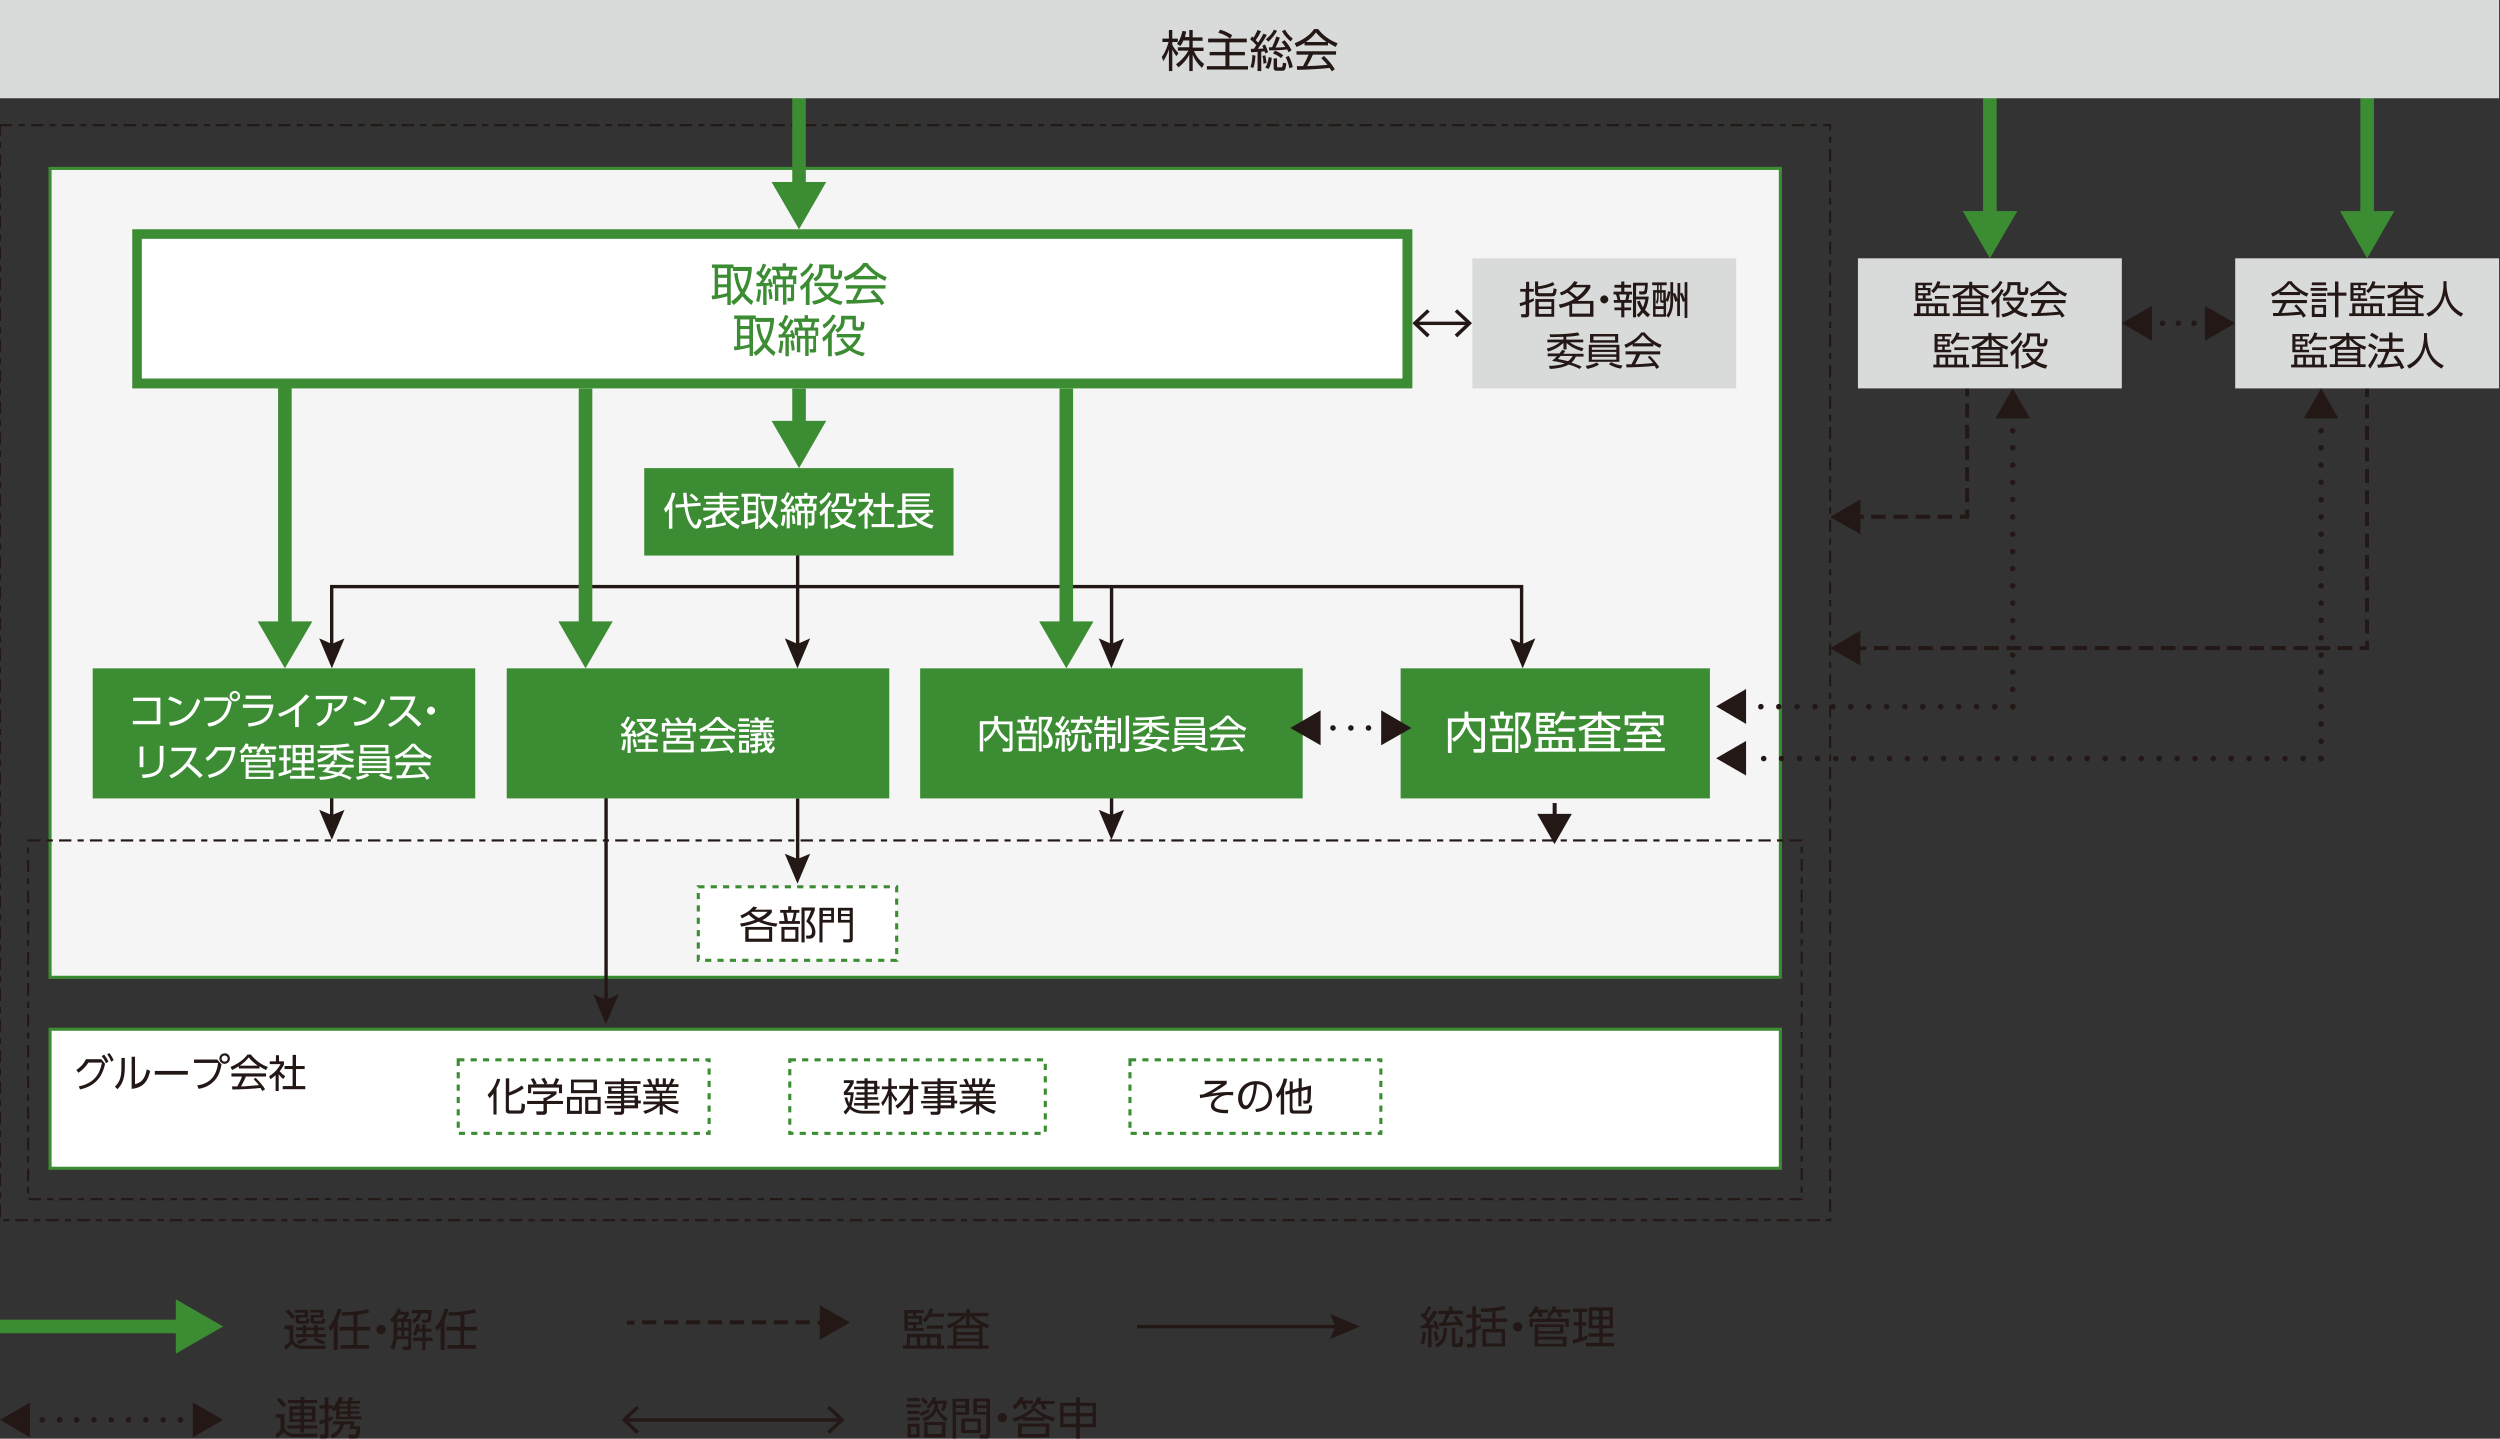 <?xml version="1.0" encoding="utf-8"?>
<!-- Generator: Adobe Illustrator 27.8.1, SVG Export Plug-In . SVG Version: 6.00 Build 0)  -->
<svg version="1.1" id="_イヤー_1" xmlns="http://www.w3.org/2000/svg" xmlns:xlink="http://www.w3.org/1999/xlink" x="0px"
	 y="0px" viewBox="0 0 809.1 465.6" style="enable-background:new 0 0 809.1 465.6;" xml:space="preserve">
<rect x="0" y="0" width="809.1" height="465.6" fill="#333333" stroke="none"/>
<style type="text/css">
	.st0{fill:#231815;}
	.st1{fill:none;stroke:#231815;stroke-width:0.7;stroke-miterlimit:10;stroke-dasharray:4,2,2,2;}
	.st2{fill:#F5F5F5;stroke:#3B8C32;stroke-miterlimit:10;}
	.st3{fill:#FFFFFF;stroke:#3B8C32;stroke-miterlimit:10;}
	.st4{fill:#3B8C32;}
	.st5{fill:#D9DADA;}
	.st6{fill:#FFFFFF;}
	.st7{fill:#FFFFFF;stroke:#3B8C32;stroke-miterlimit:10;stroke-dasharray:2;}
</style>
<g>
	<rect x="202.9" y="427.4" class="st0" width="2.4" height="1.3"/>
	<path class="st0" d="M262.1,428.6h-4.6v-1.3h4.6V428.6z M255,428.6h-4.6v-1.3h4.6V428.6z M247.9,428.6h-4.6v-1.3h4.6V428.6z
		 M240.8,428.6h-4.6v-1.3h4.6V428.6z M233.7,428.6h-4.6v-1.3h4.6V428.6z M226.6,428.6H222v-1.3h4.6V428.6z M219.5,428.6h-4.6v-1.3
		h4.6V428.6z M212.4,428.6h-4.6v-1.3h4.6V428.6z"/>
	<rect x="264.6" y="427.4" class="st0" width="2.4" height="1.3"/>
	<polygon class="st0" points="265.3,433.6 275.1,428 265.3,422.4 	"/>
	<rect x="636.9" y="112.2" class="st0" width="1.3" height="2.4"/>
	<path class="st0" d="M637.3,162.5H636v-4.5h1.3V162.5z M637.3,155.7H636v-4.5h1.3V155.7z M637.3,148.8H636v-4.5h1.3V148.8z
		 M637.3,142H636v-4.5h1.3V142z M637.3,135.1H636v-4.5h1.3V135.1z M637.3,128.3H636v-4.5h1.3V128.3z M637.3,121.4H636v-4.5h1.3
		V121.4z"/>
	<polygon class="st0" points="637.3,167.9 634.3,167.9 634.3,166.6 636,166.6 636,164.9 637.3,164.9 	"/>
	<path class="st0" d="M631.8,167.9h-4.7v-1.3h4.7V167.9z M624.6,167.9H620v-1.3h4.7V167.9z M617.5,167.9h-4.7v-1.3h4.7V167.9z
		 M610.3,167.9h-4.7v-1.3h4.7V167.9z M603.2,167.9h-4.7v-1.3h4.7V167.9z"/>
	<polygon class="st0" points="602.1,161.6 592.3,167.3 602.1,172.9 	"/>
	<rect x="765.5" y="112.2" class="st0" width="1.3" height="2.4"/>
	<path class="st0" d="M766.7,205h-1.3v-4.5h1.3V205z M766.7,198h-1.3v-4.5h1.3V198z M766.7,191.1h-1.3v-4.5h1.3V191.1z M766.7,184.1
		h-1.3v-4.5h1.3V184.1z M766.7,177.2h-1.3v-4.5h1.3V177.2z M766.7,170.2h-1.3v-4.5h1.3V170.2z M766.7,163.2h-1.3v-4.5h1.3V163.2z
		 M766.7,156.3h-1.3v-4.5h1.3V156.3z M766.7,149.3h-1.3v-4.5h1.3V149.3z M766.7,142.4h-1.3v-4.5h1.3V142.4z M766.7,135.4h-1.3v-4.5
		h1.3V135.4z M766.7,128.5h-1.3v-4.5h1.3V128.5z M766.7,121.5h-1.3V117h1.3V121.5z"/>
	<polygon class="st0" points="766.7,210.4 763.7,210.4 763.7,209.1 765.5,209.1 765.5,207.4 766.7,207.4 	"/>
	<path class="st0" d="M761.3,210.4h-4.7v-1.3h4.7V210.4z M754.1,210.4h-4.7v-1.3h4.7V210.4z M747,210.4h-4.7v-1.3h4.7V210.4z
		 M739.8,210.4h-4.7v-1.3h4.7V210.4z M732.7,210.4H728v-1.3h4.7V210.4z M725.5,210.4h-4.7v-1.3h4.7V210.4z M718.4,210.4h-4.7v-1.3
		h4.7V210.4z M711.2,210.4h-4.7v-1.3h4.7V210.4z M704.1,210.4h-4.7v-1.3h4.7V210.4z M696.9,210.4h-4.7v-1.3h4.7V210.4z M689.8,210.4
		h-4.7v-1.3h4.7V210.4z M682.6,210.4H678v-1.3h4.7V210.4z M675.5,210.4h-4.7v-1.3h4.7V210.4z M668.3,210.4h-4.7v-1.3h4.7V210.4z
		 M661.2,210.4h-4.7v-1.3h4.7V210.4z M654.1,210.4h-4.7v-1.3h4.7V210.4z M646.9,210.4h-4.7v-1.3h4.7V210.4z M639.8,210.4h-4.7v-1.3
		h4.7V210.4z M632.6,210.4H628v-1.3h4.7V210.4z M625.5,210.4h-4.7v-1.3h4.7V210.4z M618.3,210.4h-4.7v-1.3h4.7V210.4z M611.2,210.4
		h-4.7v-1.3h4.7V210.4z M604,210.4h-4.7l-6.1-0.6l6.1-0.6h4.7V210.4z"/>
	<polygon class="st0" points="602.1,204.1 592.3,209.8 602.1,215.4 602.1,209.8 	"/>
	<rect y="40.5" class="st1" width="592.3" height="354.4"/>
	<rect x="16.2" y="54.5" class="st2" width="560" height="261.8"/>
	<rect x="16.2" y="333.1" class="st3" width="560" height="45"/>
	<g>
		<path class="st0" d="M502.5,264.5v-4.6h1.3v4.6H502.5z M502.5,257.4v-4.6h1.3v4.6H502.5z"/>
		<rect x="502.5" y="267" class="st0" width="1.3" height="2.4"/>
		<polygon class="st0" points="497.5,263.4 503.1,273.2 508.7,263.4 		"/>
	</g>
	<rect x="453.3" y="216.3" class="st4" width="100.1" height="42.1"/>
	<rect x="195.6" y="251.5" class="st0" width="1.1" height="73.4"/>
	<polygon class="st0" points="192,321.8 196.1,323.5 200.2,321.8 196.1,331.5 	"/>
	<rect x="164" y="216.3" class="st4" width="123.8" height="42.1"/>
	<g>
		<rect x="106.8" y="255.6" class="st0" width="1.1" height="9.6"/>
		<polygon class="st0" points="103.3,262.1 107.4,263.8 111.5,262.1 107.4,271.8 		"/>
	</g>
	<rect x="30" y="216.3" class="st4" width="123.8" height="42.1"/>
	<rect x="601.3" y="83.6" class="st5" width="85.4" height="42.1"/>
	<rect x="723.4" y="83.6" class="st5" width="85.4" height="42.1"/>
	<rect x="44.3" y="75.8" class="st6" width="411.1" height="48.3"/>
	<path class="st4" d="M453.9,122.5h-408V77.3h408V122.5z M457.1,74.2H42.8v51.5h414.3V74.2z"/>
	<path class="st4" d="M243.3,86.6v0.9c-0.3,2.8-1,5.2-2.3,7.4c1.1,1.4,2.2,2.2,2.8,2.6l-0.6,1.2c-0.7-0.5-1.8-1.4-2.9-2.8
		c-1.1,1.5-2.3,2.4-2.9,2.8l-0.8-1.1c0.9-0.6,2-1.5,3-2.8c-0.9-1.4-1.7-3.5-2-6.3l1.1-0.2c0.2,1.9,0.6,3.8,1.6,5.4
		c1.4-2.5,1.7-4.8,1.8-6h-4.9v-0.9h-0.7v11.9h-1.1v-2.8c-0.9,0.3-3.6,0.9-4.9,1l-0.2-1.2c0.5-0.1,0.7-0.1,1-0.1v-8.9h-0.9v-1.1h7
		v0.8H243.3z M235.3,86.8h-2.9v2.1h2.9V86.8z M235.3,89.9h-2.9v2.1h2.9V89.9z M232.4,95.5c2-0.4,2.2-0.4,2.9-0.7V93h-2.9V95.5z"/>
	<path class="st4" d="M249.7,87.2c-0.6,1.1-1.9,3.4-2.7,4.4c0,0,1.6,0,1.9-0.1c-0.2-0.6-0.3-0.7-0.4-1l0.8-0.3
		c0.3,0.7,0.7,1.7,0.8,2.5l-0.9,0.4c-0.1-0.3-0.1-0.5-0.1-0.7c-0.2,0-0.4,0.1-1,0.1v6.2h-1.1v-6.1c-0.3,0-2,0.1-2.2,0.1l0-1.1
		c0.3,0,0.4,0,1,0c0.3-0.4,0.7-1,0.9-1.3c-0.3-0.3-1.3-1.3-2-1.8l0.6-0.9c0.2,0.2,0.3,0.2,0.4,0.3c0.6-0.9,0.9-1.7,1.2-2.6l1.1,0.4
		c-0.5,1.1-0.9,1.8-1.5,2.9c0.5,0.4,0.6,0.6,0.7,0.7c0.9-1.5,1.2-2.2,1.4-2.6L249.7,87.2z M244.7,97.4c0.4-1.3,0.6-2.5,0.6-3.8
		l1,0.2c-0.1,1.7-0.3,2.7-0.6,4L244.7,97.4z M249,96.9c0-1.1-0.2-2.3-0.4-3.2l0.9-0.2c0.4,1.5,0.5,2.9,0.5,3.2L249,96.9z M257,96.6
		c0,0.3,0,0.9-0.8,0.9h-1.3l-0.1-1.1l0.9,0c0.3,0,0.3-0.1,0.3-0.3v-3.1h-1.5v5.6h-1.1v-5.6h-1.5v4.4h-1.1v-5.5h-0.7v-2.7h1.5
		c-0.2-1-0.3-1.1-0.5-1.8h-1.2v-1.1h3.4v-1.1h1.1v1.1h3.6v1.1h-1.3c-0.2,0.8-0.3,1.2-0.5,1.8h1.5v2.7H257V96.6z M253.3,90.4h-2.2
		v1.7h2.2V90.4z M255.1,89.4c0.2-0.6,0.3-1.2,0.4-1.8h-3.3c0.3,1.2,0.4,1.3,0.4,1.8H255.1z M256.7,92.1v-1.7h-2.3v1.7H256.7z"/>
	<path class="st4" d="M258.9,92.8c1.2-0.9,2.5-2.2,3.7-4.6l1,0.5c-0.3,0.7-0.8,1.5-1.6,2.7v7.3h-1.2v-6c-0.7,0.7-1.1,1-1.5,1.3
		L258.9,92.8z M259,88.6c1.5-0.9,2.6-2.2,3.2-3.4l1,0.4c-0.8,1.6-1.8,2.8-3.7,4.1L259,88.6z M272.1,98.7c-0.9-0.2-2.5-0.6-4.3-1.9
		c-1.7,1.2-3.4,1.6-4.4,1.8l-0.6-1.1c1-0.2,2.4-0.5,4.1-1.5c-1.3-1.2-1.9-2.3-2.2-2.8l0.9-0.4c0.3,0.5,0.9,1.5,2.2,2.6
		c1.3-1.1,1.9-2.2,2.2-2.8h-6.4v-1.1h7.7v1c-0.4,1-1.2,2.3-2.6,3.6c0.7,0.5,1.9,1.1,4,1.5L272.1,98.7z M269.9,88.9
		c0,0.3,0.1,0.4,0.4,0.4h0.5c0.5,0,0.5,0,0.7-1.9l1.1,0.3c-0.1,2-0.3,2.7-1.4,2.7H270c-0.6,0-1.2-0.1-1.2-1.1v-2.5h-2.5
		c0,2.2-0.7,3.2-2.3,4.3l-0.8-0.9c1.9-1.2,1.9-2.2,1.9-4.1v-0.5h4.8V88.9z"/>
	<path class="st4" d="M283.9,90.4h-7.6v-0.8c-1.3,0.8-2.1,1.1-2.6,1.3l-0.6-1.2c4.3-1.7,5.9-4,6.3-4.6h1.3c1.5,2,3.8,3.7,6.3,4.6
		l-0.6,1.2c-0.6-0.3-1.4-0.7-2.5-1.4V90.4z M282.7,93.8c1.5,1.5,2.4,2.5,3.5,4.3l-1,0.7c-0.2-0.4-0.4-0.7-0.7-1.1
		c-2.4,0.3-8.3,0.6-10.5,0.6l-0.1-1.2h2c0.9-1.6,1.5-2.9,1.8-3.7h-3.9v-1.1h12.8v1.1H279c-0.3,0.8-0.9,2-1.9,3.7
		c0.4,0,2-0.1,2.3-0.1c1.8-0.1,3.2-0.2,4.3-0.3c-0.1-0.2-0.9-1.1-2-2.2L282.7,93.8z M283.5,89.3c-2-1.4-2.9-2.5-3.4-3.1
		c-0.9,1.3-2.1,2.3-3.3,3.1H283.5z"/>
	<path class="st4" d="M250.5,103.1v0.9c-0.3,2.8-1,5.2-2.3,7.4c1.1,1.4,2.2,2.2,2.8,2.6l-0.6,1.2c-0.7-0.5-1.8-1.4-2.9-2.8
		c-1.1,1.5-2.3,2.4-2.9,2.8l-0.8-1.1c0.9-0.6,2-1.5,3-2.8c-0.9-1.4-1.7-3.5-2-6.3l1.1-0.2c0.2,1.9,0.6,3.8,1.6,5.4
		c1.4-2.5,1.7-4.8,1.8-6h-4.9v-0.9h-0.7v11.9h-1.1v-2.8c-0.9,0.3-3.6,0.9-4.9,1l-0.2-1.2c0.5-0.1,0.7-0.1,1-0.1v-8.9h-0.9v-1.1h7
		v0.8H250.5z M242.5,103.4h-2.9v2.1h2.9V103.4z M242.5,106.5h-2.9v2.1h2.9V106.5z M239.6,112.1c2-0.4,2.2-0.4,2.9-0.7v-1.8h-2.9
		V112.1z"/>
	<path class="st4" d="M256.9,103.8c-0.6,1.1-1.9,3.4-2.7,4.4c0,0,1.6,0,1.9-0.1c-0.2-0.6-0.3-0.7-0.4-1l0.8-0.3
		c0.3,0.7,0.7,1.7,0.8,2.5l-0.9,0.4c-0.1-0.3-0.1-0.5-0.1-0.7c-0.2,0-0.4,0.1-1,0.1v6.2h-1.1v-6.1c-0.3,0-2,0.1-2.2,0.1l0-1.1
		c0.3,0,0.4,0,1,0c0.3-0.4,0.7-1,0.9-1.3c-0.3-0.3-1.3-1.3-2-1.8l0.6-0.9c0.2,0.2,0.3,0.2,0.4,0.3c0.6-0.9,0.9-1.7,1.2-2.6l1.1,0.4
		c-0.5,1.1-0.9,1.8-1.5,2.9c0.5,0.4,0.6,0.6,0.7,0.7c0.9-1.5,1.2-2.2,1.4-2.6L256.9,103.8z M251.9,114c0.4-1.3,0.6-2.5,0.6-3.8
		l1,0.2c-0.1,1.7-0.3,2.7-0.6,4L251.9,114z M256.2,113.5c0-1.1-0.2-2.3-0.4-3.2l0.9-0.2c0.4,1.5,0.5,2.9,0.5,3.2L256.2,113.5z
		 M264.2,113.2c0,0.3,0,0.9-0.8,0.9h-1.3l-0.1-1.1l0.9,0c0.3,0,0.3-0.1,0.3-0.3v-3.1h-1.5v5.6h-1.1v-5.6H259v4.4h-1.1v-5.5h-0.7V106
		h1.5c-0.2-1-0.3-1.1-0.5-1.8h-1.2v-1.1h3.4V102h1.1v1.1h3.6v1.1h-1.3c-0.2,0.8-0.3,1.2-0.5,1.8h1.5v2.7h-0.7V113.2z M260.5,107
		h-2.2v1.7h2.2V107z M262.3,106c0.2-0.6,0.3-1.2,0.4-1.8h-3.3c0.3,1.2,0.4,1.3,0.4,1.8H262.3z M263.9,108.7V107h-2.3v1.7H263.9z"/>
	<path class="st4" d="M266.1,109.4c1.2-0.9,2.5-2.2,3.7-4.6l1,0.5c-0.3,0.7-0.8,1.5-1.6,2.7v7.3H268v-6c-0.7,0.7-1.1,1-1.5,1.3
		L266.1,109.4z M266.2,105.2c1.5-0.9,2.6-2.2,3.2-3.4l1,0.4c-0.8,1.6-1.8,2.8-3.7,4.1L266.2,105.2z M279.3,115.3
		c-0.9-0.2-2.5-0.6-4.3-1.9c-1.7,1.2-3.4,1.6-4.4,1.8l-0.6-1.1c1-0.2,2.4-0.5,4.1-1.5c-1.3-1.2-1.9-2.3-2.2-2.8l0.9-0.4
		c0.3,0.5,0.9,1.5,2.2,2.6c1.3-1.1,1.9-2.2,2.2-2.8h-6.4v-1.1h7.7v1c-0.4,1-1.2,2.3-2.6,3.6c0.7,0.5,1.9,1.1,4,1.5L279.3,115.3z
		 M277.1,105.5c0,0.3,0.1,0.4,0.4,0.4h0.5c0.5,0,0.5,0,0.7-1.9l1.1,0.3c-0.1,2-0.3,2.7-1.4,2.7h-1.3c-0.6,0-1.2-0.1-1.2-1.1v-2.5
		h-2.5c0,2.2-0.7,3.2-2.3,4.3l-0.8-0.9c1.9-1.2,1.9-2.2,1.9-4.1v-0.5h4.8V105.5z"/>
	<path class="st6" d="M51.9,225.8v8.6H43v-1.1h7.7v-6.4h-7.6v-1.1H51.9z"/>
	<path class="st6" d="M58.3,228.2c-0.7-0.5-2.1-1.2-3.9-1.8l0.6-1c2.2,0.7,3.6,1.6,3.9,1.8L58.3,228.2z M54.7,233.7
		c6.3-0.3,8.2-4.8,9.1-7.6l1,0.7c-0.6,1.8-2.6,7.6-9.8,8.1L54.7,233.7z"/>
	<path class="st6" d="M73.6,225.7l1.4,1.6c-0.4,2-0.8,3.5-2,4.9c-0.6,0.7-2.2,2.5-5.4,3l-0.5-1.1c4-0.6,6.2-2.8,6.8-7.3h-7.8v-1.1
		H73.6z M77.7,225.3c0,1-0.8,1.7-1.7,1.7c-1,0-1.7-0.8-1.7-1.7c0-1,0.8-1.7,1.7-1.7C76.9,223.6,77.7,224.4,77.7,225.3z M75,225.3
		c0,0.5,0.4,1,1,1c0.5,0,1-0.4,1-1c0-0.5-0.4-1-1-1C75.4,224.4,75,224.8,75,225.3z"/>
	<path class="st6" d="M88.5,228c-0.6,5.1-3.1,6.6-8,7.2l-0.3-1.1c3.2-0.3,6.3-1.1,7-5h-8.6V228H88.5z M87.7,225.1v1.1h-8.2v-1.1
		H87.7z"/>
	<path class="st6" d="M96.7,235.3h-1.2v-5.8c-1.7,1.2-3.3,1.9-4.9,2.5l-0.6-1c3.6-1.1,6.7-3.4,9-6.3l1.1,0.7
		c-0.6,0.7-1.6,1.9-3.4,3.3V235.3z"/>
	<path class="st6" d="M112.5,225.2c-0.5,3.3-2.3,4.4-3.9,5.2l-0.7-0.9c2.4-1,3-2.2,3.2-3.2h-8.9v-1.1H112.5z M102.4,234.2
		c3.5-1.5,3.9-3.9,3.9-6.7l1.2,0c0,2.4-0.2,5.7-4.3,7.6L102.4,234.2z"/>
	<path class="st6" d="M118.1,228.2c-0.7-0.5-2.1-1.2-3.9-1.8l0.6-1c2.2,0.7,3.6,1.6,3.9,1.8L118.1,228.2z M114.5,233.7
		c6.3-0.3,8.2-4.8,9.1-7.6l1,0.7c-0.6,1.8-2.6,7.6-9.8,8.1L114.5,233.7z"/>
	<path class="st6" d="M134.5,225.3c-0.6,2.5-1.6,4.1-2.4,5.2c2.2,1.7,3.3,2.8,4.3,3.8l-1,0.9c-1.8-1.9-3.6-3.5-4-3.8
		c-0.6,0.7-2.3,2.6-5.1,3.9l-0.7-0.9c1-0.5,2.8-1.3,4.7-3.4c1.6-1.7,2.2-3.2,2.7-4.5h-6.7v-1.1H134.5z"/>
	<path class="st6" d="M140.8,230c0,0.7-0.6,1.3-1.3,1.3c-0.7,0-1.3-0.6-1.3-1.3c0-0.7,0.6-1.3,1.3-1.3
		C140.2,228.7,140.8,229.3,140.8,230z"/>
	<path class="st6" d="M46.4,248.3h-1.2v-6.7h1.2V248.3z M52.8,246.7c0,4.2-3.4,4.9-6.6,5.1l-0.3-1.1c3.4-0.2,5.8-0.7,5.8-3.9v-5.4
		h1.2V246.7z"/>
	<path class="st6" d="M63.7,241.9c-0.6,2.5-1.6,4.1-2.4,5.2c2.2,1.7,3.3,2.8,4.3,3.8l-1,0.9c-1.8-1.9-3.6-3.5-4-3.8
		c-0.6,0.7-2.3,2.6-5.1,3.9l-0.7-0.9c1-0.5,2.8-1.3,4.7-3.4c1.6-1.7,2.2-3.2,2.7-4.5h-6.7v-1.1H63.7z"/>
	<path class="st6" d="M67.3,250.8c2.5-0.6,6.8-2,7.7-7.9h-4.5c-0.8,1.3-1.8,2.4-3.3,3.4l-0.7-0.9c1.2-0.8,2.4-1.9,3.2-3.6h6.5
		c-0.6,6.4-4.1,9-8.5,10L67.3,250.8z"/>
	<path class="st6" d="M83.3,241.6v0.9h-2c0.2,0.3,0.3,0.7,0.4,1l-1,0.3c-0.1-0.4-0.3-1-0.5-1.4h-0.6c-0.4,0.5-0.8,1.1-1.4,1.5
		l-0.7-0.7c0.9-0.7,1.7-1.8,2-2.6l1,0.2c-0.1,0.2-0.2,0.4-0.3,0.8H83.3z M84,243.6v0.7h5.1v2.3h-1v-1.5H79v1.5h-1v-2.3h5v-0.7h0.6
		l-0.7-0.5c0.3-0.3,1.2-1.1,1.7-2.5l1,0.2c-0.1,0.3-0.2,0.5-0.3,0.8h4.1v0.9h-2.7c0.2,0.3,0.4,0.8,0.5,1.1l-1,0.3
		c-0.2-0.6-0.4-0.9-0.6-1.4h-0.8c-0.3,0.5-0.6,0.8-1,1.2H84z M87.6,245.8v2.6h-7.1v0.9h8v2.8h-9v-6.3H87.6z M80.5,246.6v1.1h6.1
		v-1.1H80.5z M80.5,250.1v1.3h7v-1.3H80.5z"/>
	<path class="st6" d="M94.3,250c-1.2,0.5-3,1-4,1.3l-0.2-1c0.4-0.1,1.1-0.3,1.7-0.5v-3.7h-1.4v-1h1.4v-2.9h-1.5v-1h4v1h-1.5v2.9h1.2
		v1h-1.2v3.4c0.6-0.2,1-0.4,1.5-0.5L94.3,250z M101.5,241.1v5.9h-2.9v1.4h3v0.9h-3v1.8h3.3v0.9h-8v-0.9h3.7v-1.8h-3v-0.9h3V247h-2.9
		v-5.9H101.5z M97.7,242h-2v1.6h2V242z M97.7,244.4h-2v1.6h2V244.4z M100.6,242h-1.9v1.6h1.9V242z M100.6,244.4h-1.9v1.6h1.9V244.4z
		"/>
	<path class="st6" d="M109.1,242.9h5.3v0.9h-4.3c0.7,0.6,2.2,1.4,4.4,1.9l-0.5,1c-2.8-0.9-4-1.8-5-2.7v2.1h-1v-2.1
		c-1.7,1.5-3.3,2.3-5,2.8l-0.4-1c1.2-0.3,2.7-0.8,4.3-2h-4.1v-0.9h5.2V242c-2.3,0.1-3.6,0.1-4.3,0.1l-0.2-0.9c0.3,0,0.8,0,1.4,0
		c2.4,0,5.5-0.2,7.8-0.6l0.5,0.9c-0.6,0.1-1.9,0.4-4.3,0.5V242.9z M113.2,252.4c-1.2-0.7-2.7-1.2-3.5-1.4c-1.2,0.7-3.3,1.3-6.1,1.4
		l-0.3-1c3.1,0,4.7-0.6,5.1-0.8c-2-0.5-3.2-0.7-4.1-0.8c0.6-0.5,1-0.9,1.6-1.5h-3v-0.9h3.8c0.5-0.6,0.7-0.9,0.9-1.2l1,0.4
		c-0.3,0.5-0.5,0.7-0.7,0.9h6.6v0.9H112c-0.2,0.5-0.6,1.2-1.4,2c1.7,0.5,2.8,1,3.2,1.3L113.2,252.4z M107.1,248.3
		c-0.5,0.6-0.7,0.8-0.9,1c1,0.2,2.2,0.4,3.3,0.7c0.9-0.7,1.3-1.4,1.5-1.7H107.1z"/>
	<path class="st6" d="M119.5,251c-1.1,0.7-2.4,1.1-3.8,1.4l-0.5-1c1.3-0.1,2.6-0.6,3.6-1.1L119.5,251z M126.1,244.7v5.5h-9.9v-5.5
		H126.1z M125.7,241.1v2.8h-9.1v-2.8H125.7z M117.2,245.5v0.8h7.9v-0.8H117.2z M117.2,247v0.8h7.9V247H117.2z M117.2,248.6v0.9h7.9
		v-0.9H117.2z M117.7,241.9v1.2h7v-1.2H117.7z M123.4,250.3c1.1,0.6,2.4,1,3.7,1.1l-0.5,1c-1.4-0.2-2.7-0.7-3.9-1.4L123.4,250.3z"/>
	<path class="st6" d="M137,245.2h-6.6v-0.7c-1.1,0.7-1.8,1-2.2,1.2l-0.5-1c3.7-1.5,5.1-3.5,5.5-4h1.1c1.3,1.7,3.3,3.3,5.5,4l-0.6,1
		c-0.6-0.3-1.3-0.6-2.1-1.2V245.2z M135.9,248.1c1.3,1.3,2.1,2.2,3.1,3.7l-0.9,0.6c-0.2-0.3-0.4-0.6-0.6-1c-2.1,0.3-7.2,0.5-9.1,0.5
		l-0.1-1h1.7c0.8-1.4,1.3-2.5,1.5-3.2h-3.4v-1h11.2v1h-6.5c-0.3,0.7-0.8,1.8-1.6,3.2c0.3,0,1.7-0.1,2-0.1c1.5-0.1,2.8-0.2,3.8-0.3
		c-0.1-0.2-0.8-1-1.7-1.9L135.9,248.1z M136.6,244.2c-1.8-1.3-2.5-2.2-2.9-2.7c-0.8,1.1-1.9,2-2.9,2.7H136.6z"/>
	<path class="st6" d="M474,230.3h1.2v2.1h5.4v10c0,0.3,0,1.2-1.2,1.2h-2.4l-0.2-1.2l2.2,0c0.2,0,0.4,0,0.4-0.4v-8.5h-4.1
		c0.2,1.2,0.7,3.5,4,5.6l-0.8,1c-2.8-2.2-3.5-4-3.9-4.9c-0.7,1.6-1.7,3.5-4,4.9l-0.7-1c2-1.1,3.5-2.8,4-5.5h-4.1v10.1h-1.2v-11.2
		h5.4V230.3z"/>
	<path class="st6" d="M485.5,231.6v-1.3h1.2v1.3h2.9v1h-1c-0.1,0.9-0.4,2-0.7,3.1h1.9v1h-7.6v-1h1.9c-0.1-0.9-0.2-2-0.5-3.1h-1.2v-1
		H485.5z M489.3,243.4H483V238h6.3V243.4z M488.1,239h-4v3.4h4V239z M486.9,235.7c0.3-1,0.5-2.3,0.6-3.1h-2.8c0.2,1,0.4,1.9,0.6,3.1
		H486.9z M490.4,243.6v-13h4.9v1c-0.6,1.6-1,2.5-1.8,3.9c1.3,1.2,2,2.6,2,4.2c0,0.7-0.3,1.5-0.8,2c-0.4,0.3-0.8,0.5-1.6,0.5h-1
		l-0.2-1.2l1,0c0.9,0,1.3-0.6,1.3-1.4c0-1.5-0.9-2.8-2.2-3.8c0.8-1.3,1.5-3,1.8-4h-2.4v11.9H490.4z"/>
	<path class="st6" d="M508.8,242.2h1.2v1.1h-13.3v-1.1h1.2v-3.7h11V242.2z M503.3,230.8v0.9H501v1h1.9v2.8H501v1.1h2.4v0.9h-6.2
		v-6.8H503.3z M500,231.7h-1.7v1h1.7V231.7z M501.8,233.6h-3.6v1.1h3.6V233.6z M500,235.5h-1.7v1.1h1.7V235.5z M501.2,239.5h-2.2
		v2.6h2.2V239.5z M504.4,239.5h-2.2v2.6h2.2V239.5z M503,233.8c1.3-1.1,1.8-2,2.3-3.6l1.1,0.2c-0.1,0.4-0.2,0.8-0.5,1.4h4v1.1h-4.6
		c-0.6,1-1.2,1.5-1.6,1.8L503,233.8z M509.6,236.8h-5.2v-1.1h5.2V236.8z M507.7,239.5h-2.2v2.6h2.2V239.5z"/>
	<path class="st6" d="M522.4,242.1h2v1.1H511v-1.1h1.9v-6.2c-0.6,0.3-1,0.5-1.6,0.7l-0.5-1.1c1.9-0.5,3.5-1.4,5-2.8h-4.6v-1.1h6
		v-1.3h1.1v1.3h6v1.1h-4.6c0.7,0.7,2.2,2,4.9,2.8l-0.6,1.1c-0.8-0.3-1.1-0.5-1.6-0.7V242.1z M517.2,235.6v-2.9
		c-1.5,1.7-3.2,2.6-3.7,2.9H517.2z M521.3,236.6h-7.2v1.2h7.2V236.6z M521.3,238.7h-7.2v1.2h7.2V238.7z M521.3,240.8h-7.2v1.3h7.2
		V240.8z M521.9,235.6c-2.2-1.3-3-2.3-3.6-2.9v2.9H521.9z"/>
	<path class="st6" d="M532.7,239.2h4.8v1h-4.8v1.8h6.1v1.1h-13.3v-1.1h6v-1.8h-4.8v-1h4.8v-1.5c-0.8,0-4.3,0.1-5,0.2l-0.1-1.1
		c0.2,0,1.9,0,2.2,0c0.7-1.1,0.9-1.5,1.1-1.9h-2.3v-1h9.3v1H531c-0.5,0.9-0.6,1-1.1,1.9c2.2,0,2.7-0.1,5.1-0.2
		c-0.4-0.4-0.7-0.6-1-0.8l0.9-0.7c1.4,1,2.4,2.1,2.9,2.8l-0.9,0.8c-0.2-0.3-0.4-0.5-0.9-1.1c-0.4,0-3.1,0.2-3.3,0.2V239.2z
		 M532.7,230.3v1.2h5.7v3.2h-1.2v-2.2H527v2.2h-1.2v-3.2h5.7v-1.2H532.7z"/>
	<path class="st0" d="M304.4,435.4h1.2v1.1h-13.3v-1.1h1.2v-3.7h11V435.4z M298.9,424v0.9h-2.4v1h1.9v2.8h-1.9v1.1h2.4v0.9h-6.2V424
		H298.9z M295.5,425h-1.7v1h1.7V425z M297.4,426.8h-3.6v1.1h3.6V426.8z M295.5,428.8h-1.7v1.1h1.7V428.8z M296.7,432.8h-2.2v2.6h2.2
		V432.8z M300,432.8h-2.2v2.6h2.2V432.8z M298.6,427.1c1.3-1.1,1.8-2,2.3-3.6l1.1,0.2c-0.1,0.4-0.2,0.8-0.5,1.4h4v1.1h-4.6
		c-0.6,1-1.2,1.5-1.6,1.8L298.6,427.1z M305.2,430H300V429h5.2V430z M303.3,432.8h-2.2v2.6h2.2V432.8z"/>
	<path class="st0" d="M318,435.4h2v1.1h-13.4v-1.1h1.9v-6.2c-0.6,0.3-1,0.5-1.6,0.7l-0.5-1.1c1.9-0.5,3.5-1.4,5-2.8h-4.6v-1.1h6
		v-1.3h1.1v1.3h6v1.1h-4.6c0.7,0.7,2.2,2,4.9,2.8l-0.6,1.1c-0.8-0.3-1.1-0.5-1.6-0.7V435.4z M312.7,428.8V426
		c-1.5,1.7-3.2,2.6-3.7,2.9H312.7z M316.8,429.9h-7.2v1.2h7.2V429.9z M316.8,432h-7.2v1.2h7.2V432z M316.8,434.1h-7.2v1.3h7.2V434.1
		z M317.4,428.8c-2.2-1.3-3-2.3-3.6-2.9v2.9H317.4z"/>
	<path class="st0" d="M298,454.5v1h-4.7v-1H298z M297.6,452.5v1h-3.9v-1H297.6z M297.6,456.6v1h-3.9v-1H297.6z M297.6,458.7v1h-3.9
		v-1H297.6z M297.6,460.8v4.4h-3.9v-4.4H297.6z M296.6,461.8h-1.8v2.4h1.8V461.8z M297.7,457.3c1.1-0.4,1.8-0.7,2.8-1.3l0.2,1
		c-1,0.6-2.2,1.1-2.6,1.3L297.7,457.3z M299.5,454.6c-0.6-0.7-0.8-1-1.5-1.6l0.8-0.7c0.5,0.4,0.9,0.8,1.5,1.5L299.5,454.6z
		 M306.2,460c-1.5-0.7-2.5-1.9-3.1-3.4c-0.4,0.9-1.5,2.6-3.9,3.4l-0.6-1c1.1-0.4,3.8-1.3,3.9-4.6h-0.6c-0.6,0.8-0.9,1.1-1.3,1.5
		l-0.8-0.7c0.5-0.4,1.5-1.3,2.2-3.1l1,0.2c-0.2,0.4-0.3,0.7-0.5,1h3.9v1c-0.2,0.8-0.4,1.4-1,2.4l-0.9-0.5c0.4-0.6,0.7-1.2,0.8-1.9
		h-1.8c0,3.1,2.5,4.3,3.2,4.6L306.2,460z M299.1,465.2v-5h6.9v5H299.1z M304.8,461.2h-4.6v2.9h4.6V461.2z"/>
	<path class="st0" d="M313.6,452.7v5.2h-4.2v7.6h-1.1v-12.8H313.6z M312.4,453.6h-3.1v1.2h3.1V453.6z M312.4,455.7h-3.1v1.3h3.1
		V455.7z M317.4,463.8h-6.3v-4.7h6.3V463.8z M316.4,460.1h-4.1v2.7h4.1V460.1z M320.4,464.3c0,0.7-0.2,1.2-1,1.2h-2.3l-0.1-1.2
		l1.8,0c0.4,0,0.4-0.2,0.4-0.4v-6.1H315v-5.2h5.4V464.3z M319.3,453.6h-3.1v1.2h3.1V453.6z M319.3,455.7h-3.1v1.3h3.1V455.7z"/>
	<path class="st0" d="M325.9,458.8c0,0.8-0.6,1.5-1.5,1.5c-0.8,0-1.5-0.7-1.5-1.5c0-0.8,0.7-1.5,1.5-1.5
		C325.3,457.3,325.9,458,325.9,458.8z"/>
	<path class="st0" d="M334.3,453.3v1h-2.4c0.3,0.7,0.5,1.2,0.6,1.5l-1.1,0.3c-0.1-0.3-0.3-1.1-0.6-1.8h-0.6c-0.8,1-1.2,1.4-1.7,1.8
		l-0.8-0.9c1-0.8,2.1-2.1,2.5-3.2l1.2,0.3c-0.1,0.3-0.2,0.5-0.5,1H334.3z M335.2,455.7c1.4,1.6,4,2.6,6.3,3.2l-0.6,1.2
		c-1.3-0.4-2-0.7-2.9-1.1v0.8h-7V459c-1.4,0.7-2.1,0.9-2.8,1.1l-0.5-1.1c3.1-0.7,5.1-2.1,6.2-3.2h0.3l-0.6-0.5
		c1.3-1,1.9-2.4,2.2-3.2l1.2,0.3c-0.1,0.3-0.2,0.5-0.4,1h4.7v1H338c0.3,0.5,0.5,1,0.7,1.5l-1.1,0.4c-0.2-0.5-0.6-1.5-0.8-1.9h-1
		c-0.3,0.5-0.7,0.9-1.1,1.4H335.2z M339.6,465.2h-10.1v-4.5h10.1V465.2z M338.4,461.7h-7.7v2.4h7.7V461.7z M337.7,458.7
		c-1.4-0.8-2.2-1.3-3.1-2.3c-0.7,0.8-1.9,1.6-3.1,2.3H337.7z"/>
	<path class="st0" d="M348.3,465.5v-3.6h-5.2v-7.9h5.2v-1.8h1.2v1.8h5.2v7.9h-5.2v3.6H348.3z M344.2,455v2.3h4.1V455H344.2z
		 M344.2,458.4v2.4h4.1v-2.4H344.2z M353.6,455h-4.1v2.3h4.1V455z M353.6,458.4h-4.1v2.4h4.1V458.4z"/>
	<path class="st0" d="M94.9,429.2v4.1c0.3,1.4,1.1,2.2,3.8,2.2h6.8l-0.2,1.1h-6.9c-0.7,0-2.9-0.1-3.9-1.7c-0.5,0.7-1.4,1.5-2,2
		l-0.6-1.2c0.2-0.2,1.2-0.8,1.8-1.5v-4h-1.6v-1.2H94.9z M94.5,426.9c-0.7-1.1-1.8-2.1-2.1-2.4l0.9-0.7c0.7,0.6,1.5,1.4,2.2,2.4
		L94.5,426.9z M99.7,423.9v2.5h-2.9v0.8c0,0.2,0,0.3,0.3,0.3h1.6c0.3,0,0.4-0.1,0.5-0.8l1,0.2c-0.1,1.2-0.3,1.5-1,1.5h-2.5
		c-0.4,0-1-0.1-1-0.9v-1.9h2.9v-0.8h-3.2v-0.9H99.7z M105.1,430.5h-2.2v1.3h2.6v1h-9.8v-1H98v-1.3h-2.1v-0.9H98v-0.8h1.1v0.8h2.6
		v-0.8h1.1v0.8h2.2V430.5z M96,434.1c1-0.3,2-0.7,2.6-1.1l0.9,0.6c-0.4,0.3-1.2,0.8-2.8,1.4L96,434.1z M101.7,430.5h-2.6v1.3h2.6
		V430.5z M104.7,426.4h-3.1v0.8c0,0.3,0.2,0.3,0.3,0.3h1.9c0.4,0,0.4-0.1,0.5-0.8l1,0.2c-0.1,0.8-0.2,1.5-1,1.5h-2.7
		c-0.4,0-1.1,0-1.1-0.9v-1.9h3.1v-0.8h-3.2v-0.9h4.3V426.4z M102.3,432.9c1,0.6,1.6,0.9,3,1.3l-0.6,0.9c-0.5-0.1-1.8-0.5-3.2-1.5
		L102.3,432.9z"/>
	<path class="st0" d="M109.2,436.9H108v-7.5c-0.6,0.9-0.8,1.1-1.1,1.5l-0.6-1.3c1.4-1.5,2.5-4,3-6.1l1.2,0.2
		c-0.1,0.6-0.4,1.8-1.2,3.5V436.9z M115.6,429.4h4.2v1.2h-4.2v4.7h3.8v1.2h-9.2v-1.2h4.2v-4.7h-4.5v-1.2h4.5v-3.8
		c-1.7,0.2-2.9,0.2-3.7,0.2l-0.2-1.1c1.9,0,5.1-0.1,8.5-1l0.5,1.1c-0.5,0.1-1.6,0.4-3.8,0.7V429.4z"/>
	<path class="st0" d="M124.8,430.3c0,0.8-0.6,1.5-1.5,1.5c-0.8,0-1.5-0.7-1.5-1.5c0-0.8,0.7-1.5,1.5-1.5
		C124.1,428.8,124.8,429.4,124.8,430.3z"/>
	<path class="st0" d="M132.3,424.6v0.9c-0.1,0.3-0.3,0.6-0.9,1.4h1.7v9c0,1-0.8,1-1,1h-1.7l-0.2-1.1l1.4,0c0.2,0,0.5,0,0.5-0.4v-2
		h-3.7c-0.1,0.5-0.2,2.3-1.1,3.5l-0.9-0.8c0.9-1.4,1-3.2,1-4v-4.5c-0.2,0.2-0.3,0.3-0.6,0.5l-0.5-1.1c1.6-1.3,2.3-3.1,2.4-3.5
		l1.1,0.2c-0.1,0.3-0.2,0.4-0.3,0.8H132.3z M129.1,425.5c-0.2,0.4-0.5,0.8-0.9,1.3h2c0.5-0.6,0.7-0.9,0.9-1.3H129.1z M129.9,427.8
		h-1.3v1.9h1.3V427.8z M129.9,430.6h-1.3v1.9h1.3V430.6z M132.2,427.8h-1.4v1.9h1.4V427.8z M132.2,430.6h-1.4v1.9h1.4V430.6z
		 M136.7,428.2l-0.3-1.1l1.4,0c0.5,0,0.8-0.1,0.8-2.1h-2.2c-0.4,1.5-1,2.5-2.5,3.3l-0.6-1c0.9-0.4,1.6-1,1.9-2.3h-1.9v-1h6.4
		c-0.1,3.6-0.4,4.1-1.5,4.1H136.7z M136.6,430v-1.4h1.1v1.4h2v1h-2v1.9h2.3v1.1h-2.3v3h-1v-3h-3v-1.1h3V431h-1.5
		c-0.3,0.8-0.5,1.1-0.7,1.4l-0.9-0.7c0.7-1.1,1-2.5,1.2-3.2l1.1,0.2c-0.1,0.7-0.2,1-0.3,1.3H136.6z"/>
	<path class="st0" d="M143.8,436.9h-1.2v-7.5c-0.6,0.9-0.8,1.1-1.1,1.5l-0.6-1.3c1.4-1.5,2.5-4,3-6.1l1.2,0.2
		c-0.1,0.6-0.4,1.8-1.2,3.5V436.9z M150.2,429.4h4.2v1.2h-4.2v4.7h3.8v1.2h-9.2v-1.2h4.2v-4.7h-4.5v-1.2h4.5v-3.8
		c-1.7,0.2-2.9,0.2-3.7,0.2l-0.2-1.1c1.9,0,5.1-0.1,8.5-1l0.5,1.1c-0.5,0.1-1.6,0.4-3.8,0.7V429.4z"/>
	<path class="st0" d="M465.2,424.6c-1.1,1.9-1.7,2.7-2.8,4.2c0.6,0,1.3-0.1,1.8-0.1c-0.2-0.5-0.3-0.6-0.4-0.9l0.9-0.4
		c0.5,0.9,0.7,1.6,1.1,2.6l-1,0.4c-0.1-0.2-0.2-0.6-0.3-0.8c-0.3,0-0.8,0.1-1.2,0.1v6.3h-1.1v-6.2c-1.3,0.1-1.7,0.1-2.3,0.1l-0.1-1
		c0.3,0,0.4,0,1.2,0c0.4-0.6,0.6-0.8,0.8-1.1c-0.3-0.4-0.9-1-2.1-2l0.6-0.9c0.3,0.2,0.4,0.3,0.5,0.4c0.9-1.4,1.3-2.2,1.4-2.6l1,0.4
		c-0.6,1.2-1.2,2.2-1.7,2.9c0.5,0.4,0.7,0.6,0.8,0.8c0.9-1.4,1.3-2.2,1.6-2.7L465.2,424.6z M459.8,434.7c0.3-1,0.6-2,0.7-3.8l1,0.2
		c0,0.3-0.2,2.3-0.7,4L459.8,434.7z M464.5,433.9c-0.1-1-0.2-1.7-0.5-2.8l0.9-0.3c0.5,1.3,0.7,2.4,0.7,2.9L464.5,433.9z
		 M464.4,435.1c2.5-1,2.8-2.7,2.8-5.4h1.1c-0.1,3.1-0.5,5.1-3.3,6.4L464.4,435.1z M471.2,425.7c0.9,0.8,1.7,1.9,2.4,3.2l-1,0.6
		c-0.2-0.4-0.2-0.5-0.4-0.8c-2.8,0.3-4.3,0.4-6.4,0.5l-0.1-1.1c0.7,0,0.8,0,1,0c0.2-0.3,0.8-1.4,1.2-2.8h-2.4v-1.1h3.4v-1.4h1.2v1.4
		h3.4v1.1h-4.3c-0.4,1-0.7,1.7-1.3,2.7c1.2,0,2.4-0.1,3.7-0.2c-0.6-0.8-0.9-1.1-1.2-1.5L471.2,425.7z M471,434.5
		c0,0.2,0.1,0.3,0.4,0.3h0.6c0.2,0,0.3-0.1,0.4-0.4c0-0.3,0-1.4,0-1.9l1.1,0.4c0,2.4-0.1,3.1-1.2,3.1h-1.4c-0.5,0-1-0.2-1-1v-5.3
		h1.1V434.5z"/>
	<path class="st0" d="M479.3,429.9c-0.6,0.3-0.8,0.4-1.7,0.7v4.4c0,0.8-0.6,1.1-1.1,1.1h-1.6l-0.2-1.2l1.4,0c0.2,0,0.4,0,0.4-0.3
		v-3.5c-0.6,0.2-1,0.4-1.9,0.6l-0.2-1.2c0.6-0.2,1.1-0.3,2.1-0.6v-3.4h-1.9v-1.1h1.9v-2.6h1.2v2.6h1.6v1.1h-1.6v3
		c0.7-0.2,1-0.4,1.6-0.6L479.3,429.9z M484,426.7h3.8v1.1H484v2.3h3.1v5.7h-7.3v-5.7h3.1v-2.3h-3.8v-1.1h3.8v-2.2
		c-1.5,0.1-2.2,0.1-3.5,0.1l-0.2-1.1c2.8,0,6-0.3,7.7-0.9l0.4,1.1c-1.2,0.3-2,0.5-3.3,0.6V426.7z M486,431.2h-5.1v3.6h5.1V431.2z"/>
	<path class="st0" d="M492.7,429.4c0,0.8-0.6,1.5-1.5,1.5c-0.8,0-1.5-0.7-1.5-1.5c0-0.8,0.7-1.5,1.5-1.5
		C492.1,427.9,492.7,428.6,492.7,429.4z"/>
	<path class="st0" d="M501.1,423.8v1h-2.3c0.2,0.3,0.4,0.8,0.5,1.2l-1.1,0.4c-0.1-0.5-0.4-1.2-0.6-1.6H497c-0.4,0.6-0.9,1.2-1.6,1.7
		l-0.8-0.8c1.1-0.8,1.9-2,2.3-3l1.1,0.2c-0.1,0.2-0.2,0.5-0.4,0.9H501.1z M501.9,426.1v0.7h5.8v2.7h-1.1v-1.7h-10.5v1.7H495v-2.7
		h5.8v-0.7h0.7l-0.8-0.6c0.4-0.3,1.4-1.2,1.9-2.8l1.1,0.2c-0.1,0.4-0.2,0.5-0.3,0.9h4.7v1H505c0.2,0.3,0.5,0.9,0.6,1.2l-1.1,0.4
		c-0.2-0.7-0.4-1.1-0.7-1.6h-1c-0.4,0.6-0.7,0.9-1.1,1.3H501.9z M506,428.6v3h-8.2v1h9.2v3.2h-10.3v-7.2H506z M497.8,429.5v1.3h7
		v-1.3H497.8z M497.8,433.5v1.4h8v-1.4H497.8z"/>
	<path class="st0" d="M513.7,433.4c-1.4,0.6-3.5,1.2-4.6,1.5l-0.2-1.2c0.5-0.1,1.3-0.3,2-0.5V429h-1.6v-1.1h1.6v-3.3h-1.8v-1.1h4.6
		v1.1H512v3.3h1.4v1.1H512v3.8c0.7-0.2,1.2-0.4,1.7-0.6L513.7,433.4z M522,423.1v6.8h-3.3v1.6h3.5v1.1h-3.5v2h3.7v1.1h-9.1v-1.1h4.3
		v-2h-3.5v-1.1h3.5v-1.6h-3.4v-6.8H522z M517.5,424.2h-2.2v1.9h2.2V424.2z M517.5,427h-2.2v1.9h2.2V427z M520.9,424.2h-2.2v1.9h2.2
		V424.2z M520.9,427h-2.2v1.9h2.2V427z"/>
	<path class="st0" d="M92.1,457.7v4.2c0.1,0.7,0.4,1.2,1.1,1.6c1,0.5,1.6,0.5,2.1,0.5h7.4l-0.2,1.1h-7.2c-0.7,0-2.4,0-3.5-1.6
		c-0.8,1-1.8,1.8-2.1,2l-0.6-1.3c0.4-0.2,1.3-0.9,1.7-1.4v-4h-1.6v-1.1H92.1z M91.6,455.5c-0.4-0.7-1.2-1.7-2-2.4l0.8-0.8
		c0.3,0.3,1.4,1.1,2.2,2.4L91.6,455.5z M102.5,454.1h-4.1v1h3.7v5.1h-3.7v1.1h4.2v1h-4.2v1.3h-1.2v-1.3H93v-1h4.3v-1.1h-3.6v-5.1
		h3.6v-1h-4.1v-1h4.1v-1h1.2v1h4.1V454.1z M97.2,456.1h-2.5v1.1h2.5V456.1z M97.2,458.1h-2.5v1.2h2.5V458.1z M100.9,456.1h-2.5v1.1
		h2.5V456.1z M100.9,458.1h-2.5v1.2h2.5V458.1z"/>
	<path class="st0" d="M111,452.2c-0.1,0.4-0.3,0.7-0.5,1.3h2c0.2-0.4,0.3-0.6,0.6-1.4l1.2,0.1c-0.2,0.5-0.5,1.1-0.6,1.2h2.9v0.9
		h-3.1v0.9h2.8v0.7h-2.8v0.9h2.8v0.7h-2.8v0.9h3.5v0.9h-8.2V456c-0.3,0.3-0.5,0.6-0.7,0.8l-0.8-0.8c0,0,0.1-0.1,0.1-0.1h-1.1v3
		c0.5-0.2,0.7-0.3,1.3-0.5l0.1,1c-0.3,0.2-0.6,0.3-1.4,0.6v4.4c0,1.1-0.9,1.1-1.2,1.1h-1.4l-0.2-1.2l1.2,0c0.3,0,0.4-0.1,0.4-0.4
		v-3.4c-0.9,0.3-1.1,0.4-1.6,0.5l-0.2-1.2c0.5-0.1,0.9-0.2,1.8-0.5v-3.4h-1.7v-1.1h1.7v-2.6h1.2v2.6h1.3v0.9
		c0.3-0.3,1.3-1.5,2.1-3.6L111,452.2z M114.4,461.6h2.2c-0.2,3.6-0.6,3.9-1.8,3.9h-1.8l-0.3-1.2l1.9,0c0.5,0,0.7,0,0.8-1.8H113
		l0.5-1.5h-2.2c-0.5,2-1.5,3.4-3.6,4.5l-0.7-1c2.4-1.2,2.9-2.6,3.1-3.5h-2.3v-1h7.1L114.4,461.6z M109.9,454.5v0.7h2.6v-0.9H110
		L109.9,454.5z M112.5,455.9h-2.6v0.9h2.6V455.9z M112.5,457.6h-2.6v0.9h2.6V457.6z"/>
	<path class="st0" d="M630,101.4h1v0.9h-11.6v-0.9h1v-3.2h9.6V101.4z M625.3,91.5v0.8h-2.1v0.9h1.6v2.4h-1.6v1h2.1v0.8h-5.4v-5.9
		H625.3z M622.3,92.3h-1.5v0.9h1.5V92.3z M623.9,93.9h-3.1v1h3.1V93.9z M622.3,95.6h-1.5v1h1.5V95.6z M623.4,99.1h-1.9v2.3h1.9V99.1
		z M626.2,99.1h-2v2.3h2V99.1z M625,94.1c1.1-0.9,1.6-1.8,2-3.1l1,0.2c-0.1,0.3-0.2,0.7-0.4,1.2h3.5v0.9h-4
		c-0.6,0.9-1.1,1.3-1.4,1.6L625,94.1z M630.7,96.7h-4.5v-0.9h4.5V96.7z M629.1,99.1h-1.9v2.3h1.9V99.1z"/>
	<path class="st0" d="M641.9,101.4h1.7v0.9H632v-0.9h1.7v-5.4c-0.6,0.3-0.9,0.4-1.4,0.6l-0.5-1c1.6-0.5,3-1.2,4.3-2.4h-4v-0.9h5.2
		v-1.1h1v1.1h5.2v0.9h-4c0.6,0.6,1.9,1.8,4.3,2.5l-0.5,1c-0.7-0.3-1-0.4-1.4-0.6V101.4z M637.3,95.7v-2.5c-1.3,1.5-2.8,2.3-3.2,2.5
		H637.3z M640.9,96.6h-6.3v1h6.3V96.6z M640.9,98.4h-6.3v1h6.3V98.4z M640.9,100.3h-6.3v1.1h6.3V100.3z M641.4,95.7
		c-1.9-1.1-2.6-2-3.1-2.5v2.5H641.4z"/>
	<path class="st0" d="M644.4,97.5c1-0.8,2.2-1.9,3.3-4l0.8,0.5c-0.3,0.6-0.7,1.3-1.4,2.3v6.4h-1v-5.2c-0.6,0.7-1,0.9-1.3,1.2
		L644.4,97.5z M644.4,93.9c1.3-0.8,2.3-1.9,2.8-3l0.9,0.4c-0.7,1.4-1.6,2.5-3.2,3.6L644.4,93.9z M655.8,102.7
		c-0.8-0.2-2.2-0.5-3.8-1.6c-1.5,1-2.9,1.4-3.8,1.6l-0.5-1c0.9-0.2,2.1-0.4,3.5-1.3c-1.1-1.1-1.6-2-1.9-2.5l0.8-0.4
		c0.3,0.5,0.8,1.3,1.9,2.2c1.1-0.9,1.7-2,1.9-2.4h-5.6v-1h6.7v0.9c-0.4,0.8-1,2-2.2,3.1c0.6,0.4,1.6,0.9,3.5,1.3L655.8,102.7z
		 M654,94.2c0,0.3,0.1,0.3,0.4,0.3h0.5c0.4,0,0.5,0,0.6-1.6l1,0.3c-0.1,1.7-0.3,2.3-1.2,2.3H654c-0.6,0-1.1-0.1-1.1-1v-2.2h-2.2
		c0,1.9-0.6,2.8-2,3.8l-0.7-0.8c1.7-1,1.7-1.9,1.7-3.6v-0.4h4.2V94.2z"/>
	<path class="st0" d="M666.2,95.5h-6.6v-0.7c-1.1,0.7-1.8,1-2.2,1.2l-0.5-1c3.7-1.5,5.1-3.5,5.5-4h1.1c1.3,1.7,3.3,3.3,5.5,4l-0.6,1
		c-0.6-0.3-1.3-0.6-2.1-1.2V95.5z M665.1,98.5c1.3,1.3,2.1,2.2,3.1,3.7l-0.9,0.6c-0.2-0.3-0.4-0.6-0.6-1c-2.1,0.3-7.2,0.5-9.1,0.5
		l-0.1-1h1.7c0.8-1.4,1.3-2.5,1.5-3.2h-3.4v-1h11.2v1h-6.5c-0.3,0.7-0.8,1.8-1.6,3.2c0.3,0,1.7-0.1,2-0.1c1.5-0.1,2.8-0.2,3.8-0.3
		c-0.1-0.2-0.8-1-1.7-1.9L665.1,98.5z M665.8,94.5c-1.8-1.3-2.5-2.2-2.9-2.7c-0.8,1.1-1.9,2-2.9,2.7H665.8z"/>
	<path class="st0" d="M636.3,118h1v0.9h-11.6V118h1v-3.2h9.6V118z M631.5,108.1v0.8h-2.1v0.9h1.6v2.4h-1.6v1h2.1v0.8h-5.4v-5.9
		H631.5z M628.6,108.9h-1.5v0.9h1.5V108.9z M630.2,110.5h-3.1v1h3.1V110.5z M628.6,112.2h-1.5v1h1.5V112.2z M629.6,115.7h-1.9v2.3
		h1.9V115.7z M632.5,115.7h-2v2.3h2V115.7z M631.2,110.7c1.1-0.9,1.6-1.8,2-3.1l1,0.2c-0.1,0.3-0.2,0.7-0.4,1.2h3.5v0.9h-4
		c-0.6,0.9-1.1,1.3-1.4,1.6L631.2,110.7z M637,113.3h-4.5v-0.9h4.5V113.3z M635.3,115.7h-1.9v2.3h1.9V115.7z"/>
	<path class="st0" d="M648.2,117.9h1.7v0.9h-11.7v-0.9h1.7v-5.4c-0.6,0.3-0.9,0.4-1.4,0.6l-0.5-1c1.6-0.5,3-1.2,4.3-2.4h-4v-0.9h5.2
		v-1.1h1v1.1h5.2v0.9h-4c0.6,0.6,1.9,1.8,4.3,2.5l-0.5,1c-0.7-0.3-1-0.4-1.4-0.6V117.9z M643.6,112.3v-2.5c-1.3,1.5-2.8,2.3-3.2,2.5
		H643.6z M647.2,113.2h-6.3v1h6.3V113.2z M647.2,115h-6.3v1h6.3V115z M647.2,116.9h-6.3v1.1h6.3V116.9z M647.7,112.3
		c-1.9-1.1-2.6-2-3.1-2.5v2.5H647.7z"/>
	<path class="st0" d="M650.6,114.1c1-0.8,2.2-1.9,3.3-4l0.8,0.5c-0.3,0.6-0.7,1.3-1.4,2.3v6.4h-1v-5.2c-0.6,0.7-1,0.9-1.3,1.2
		L650.6,114.1z M650.7,110.5c1.3-0.8,2.3-1.9,2.8-3l0.9,0.4c-0.7,1.4-1.6,2.5-3.2,3.6L650.7,110.5z M662.1,119.3
		c-0.8-0.2-2.2-0.5-3.8-1.6c-1.5,1-2.9,1.4-3.8,1.6l-0.5-1c0.9-0.2,2.1-0.4,3.5-1.3c-1.1-1.1-1.6-2-1.9-2.5l0.8-0.4
		c0.3,0.5,0.8,1.3,1.9,2.2c1.1-0.9,1.7-2,1.9-2.4h-5.6v-1h6.7v0.9c-0.4,0.8-1,2-2.2,3.1c0.6,0.4,1.6,0.9,3.5,1.3L662.1,119.3z
		 M660.2,110.8c0,0.3,0.1,0.3,0.4,0.3h0.5c0.4,0,0.5,0,0.6-1.6l1,0.3c-0.1,1.7-0.3,2.3-1.2,2.3h-1.1c-0.6,0-1.1-0.1-1.1-1v-2.2H657
		c0,1.9-0.6,2.8-2,3.8l-0.7-0.8c1.7-1,1.7-1.9,1.7-3.6v-0.4h4.2V110.8z"/>
	<path class="st0" d="M744.3,95.5h-6.6v-0.7c-1.1,0.7-1.8,1-2.2,1.2l-0.5-1c3.7-1.5,5.1-3.5,5.5-4h1.1c1.3,1.7,3.3,3.3,5.5,4l-0.6,1
		c-0.6-0.3-1.3-0.6-2.1-1.2V95.5z M743.2,98.5c1.3,1.3,2.1,2.2,3.1,3.7l-0.9,0.6c-0.2-0.3-0.4-0.6-0.6-1c-2.1,0.3-7.2,0.5-9.1,0.5
		l-0.1-1h1.7c0.8-1.4,1.3-2.5,1.5-3.2h-3.4v-1h11.2v1H740c-0.3,0.7-0.8,1.8-1.6,3.2c0.3,0,1.7-0.1,2-0.1c1.5-0.1,2.8-0.2,3.8-0.3
		c-0.1-0.2-0.8-1-1.7-1.9L743.2,98.5z M743.9,94.5c-1.8-1.3-2.5-2.2-2.9-2.7c-0.8,1.1-1.9,2-2.9,2.7H743.9z"/>
	<path class="st0" d="M753.2,93.2v0.9h-5.4v-0.9H753.2z M752.8,91.4v0.9h-4.6v-0.9H752.8z M752.8,94.9v0.9h-4.6v-0.9H752.8z
		 M752.8,96.8v0.9h-4.6v-0.9H752.8z M752.8,98.7v3.9h-4.6v-3.9H752.8z M751.9,99.5h-2.8v2.1h2.8V99.5z M755.7,102.7v-7h-2.5v-1h2.5
		v-3.6h1.1v3.6h2.6v1h-2.6v7H755.7z"/>
	<path class="st0" d="M770.9,101.4h1v0.9h-11.6v-0.9h1v-3.2h9.6V101.4z M766.1,91.5v0.8h-2.1v0.9h1.6v2.4h-1.6v1h2.1v0.8h-5.4v-5.9
		H766.1z M763.2,92.3h-1.5v0.9h1.5V92.3z M764.8,93.9h-3.1v1h3.1V93.9z M763.2,95.6h-1.5v1h1.5V95.6z M764.2,99.1h-1.9v2.3h1.9V99.1
		z M767.1,99.1h-2v2.3h2V99.1z M765.8,94.1c1.1-0.9,1.6-1.8,2-3.1l1,0.2c-0.1,0.3-0.2,0.7-0.4,1.2h3.5v0.9h-4
		c-0.6,0.9-1.1,1.3-1.4,1.6L765.8,94.1z M771.6,96.7h-4.5v-0.9h4.5V96.7z M769.9,99.1H768v2.3h1.9V99.1z"/>
	<path class="st0" d="M782.7,101.4h1.7v0.9h-11.7v-0.9h1.7v-5.4c-0.6,0.3-0.9,0.4-1.4,0.6l-0.5-1c1.6-0.5,3-1.2,4.3-2.4h-4v-0.9h5.2
		v-1.1h1v1.1h5.2v0.9h-4c0.6,0.6,1.9,1.8,4.3,2.5l-0.5,1c-0.7-0.3-1-0.4-1.4-0.6V101.4z M778.2,95.7v-2.5c-1.3,1.5-2.8,2.3-3.2,2.5
		H778.2z M781.7,96.6h-6.3v1h6.3V96.6z M781.7,98.4h-6.3v1h6.3V98.4z M781.7,100.3h-6.3v1.1h6.3V100.3z M782.3,95.7
		c-1.9-1.1-2.6-2-3.1-2.5v2.5H782.3z"/>
	<path class="st0" d="M791.8,90.9v1.5c0,1.7,0.5,3.7,1.2,5.2c0.8,1.5,2.1,2.9,4.2,3.9l-0.7,1c-3.6-1.9-4.7-4.7-5.2-7
		c-0.7,3.5-2.7,5.7-5.3,7l-0.7-1c2.3-1.1,3.7-2.6,4.5-4.3c0.9-2.1,1-4.3,1-4.7v-1.5H791.8z"/>
	<path class="st0" d="M752.1,118h1v0.9h-11.6V118h1v-3.2h9.6V118z M747.3,108.1v0.8h-2.1v0.9h1.6v2.4h-1.6v1h2.1v0.8h-5.4v-5.9
		H747.3z M744.4,108.9h-1.5v0.9h1.5V108.9z M746,110.5h-3.1v1h3.1V110.5z M744.4,112.2h-1.5v1h1.5V112.2z M745.4,115.7h-1.9v2.3h1.9
		V115.7z M748.3,115.7h-2v2.3h2V115.7z M747,110.7c1.1-0.9,1.6-1.8,2-3.1l1,0.2c-0.1,0.3-0.2,0.7-0.4,1.2h3.5v0.9h-4
		c-0.6,0.9-1.1,1.3-1.4,1.6L747,110.7z M752.8,113.3h-4.5v-0.9h4.5V113.3z M751.1,115.7h-1.9v2.3h1.9V115.7z"/>
	<path class="st0" d="M763.9,117.9h1.7v0.9H754v-0.9h1.7v-5.4c-0.6,0.3-0.9,0.4-1.4,0.6l-0.5-1c1.6-0.5,3-1.2,4.3-2.4h-4v-0.9h5.2
		v-1.1h1v1.1h5.2v0.9h-4c0.6,0.6,1.9,1.8,4.3,2.5l-0.5,1c-0.7-0.3-1-0.4-1.4-0.6V117.9z M759.4,112.3v-2.5c-1.3,1.5-2.8,2.3-3.2,2.5
		H759.4z M762.9,113.2h-6.3v1h6.3V113.2z M762.9,115h-6.3v1h6.3V115z M762.9,116.9h-6.3v1.1h6.3V116.9z M763.5,112.3
		c-1.9-1.1-2.6-2-3.1-2.5v2.5H763.5z"/>
	<path class="st0" d="M766.4,118.3c1-1.2,1.8-2.7,2.4-4.1l0.8,0.6c-0.5,1.2-1.6,3.2-2.5,4.5L766.4,118.3z M768.5,113.3
		c-0.6-0.6-1.1-0.9-2.1-1.3l0.5-0.9c0.8,0.3,1.6,0.8,2.2,1.3L768.5,113.3z M769.1,110c-0.6-0.6-1.6-1.2-2.1-1.4l0.6-0.9
		c0.6,0.3,1.4,0.7,2.2,1.3L769.1,110z M775.6,115c1.1,1.3,1.7,2.3,2.5,4l-1,0.5c-0.2-0.4-0.3-0.6-0.5-1.1c-0.6,0.1-3,0.5-7,0.6
		l-0.2-1h0.9c0.8-1.3,1.6-3.2,1.8-4.1h-2.6v-1h3.7v-2.4h-3.1v-1h3.1v-1.9h1.1v1.9h3.3v1h-3.3v2.4h3.7v1h-4.7c-0.5,1.4-1.4,3.2-1.8,4
		c1.2-0.1,3.2-0.1,4.6-0.3c0,0-0.8-1.3-1.5-2.1L775.6,115z"/>
	<path class="st0" d="M785.5,107.7v1.5c0,1.7,0.5,3.7,1.2,5.2c0.8,1.5,2.1,2.9,4.2,3.9l-0.7,1c-3.6-1.9-4.7-4.7-5.2-7
		c-0.7,3.5-2.7,5.7-5.3,7l-0.7-1c2.3-1.1,3.7-2.6,4.5-4.3c0.9-2.1,1-4.3,1-4.7v-1.5H785.5z"/>
	<polygon class="st0" points="493,209.7 491.9,209.7 491.9,190.4 107.9,190.4 107.9,209.7 106.8,209.7 106.8,189.3 493,189.3 	"/>
	<polygon class="st0" points="496.9,206.6 492.8,208.4 488.7,206.6 492.8,216.3 	"/>
	<polygon class="st0" points="103.3,206.6 107.4,208.4 111.5,206.6 107.4,216.3 	"/>
	<rect x="90" y="124.1" class="st4" width="4.4" height="79.5"/>
	<polygon class="st4" points="101.1,201.1 92.2,216.3 83.4,201.1 	"/>
	<rect x="187.3" y="125.7" class="st4" width="4.4" height="78"/>
	<polygon class="st4" points="180.7,201.1 189.5,216.3 198.3,201.1 	"/>
	<rect x="257.6" y="178.5" class="st0" width="1.1" height="31.2"/>
	<polygon class="st0" points="254,206.6 258.1,208.4 262.2,206.6 258.1,216.3 	"/>
	<rect x="359.2" y="255.6" class="st0" width="1.1" height="9.6"/>
	<path class="st0" d="M651.4,134.7c-0.1,0-0.2,0-0.4-0.1c-0.1,0-0.2-0.1-0.3-0.2c-0.1-0.1-0.2-0.2-0.2-0.3c0-0.1-0.1-0.2-0.1-0.4
		c0-0.2,0.1-0.5,0.3-0.7c0.3-0.3,1-0.3,1.3,0c0.2,0.2,0.3,0.4,0.3,0.7c0,0.1,0,0.2-0.1,0.4c0,0.1-0.1,0.2-0.2,0.3
		C651.9,134.6,651.7,134.7,651.4,134.7z"/>
	<g>
		<path class="st0" d="M750.3,234.3c0-0.5,0.4-0.9,0.9-0.9l0,0c0.5,0,0.9,0.4,0.9,0.9l0,0c0,0.5-0.4,0.9-0.9,0.9l0,0
			C750.7,235.3,750.3,234.8,750.3,234.3z M750.3,228.7c0-0.5,0.4-0.9,0.9-0.9l0,0c0.5,0,0.9,0.4,0.9,0.9l0,0c0,0.5-0.4,0.9-0.9,0.9
			l0,0C750.7,229.7,750.3,229.2,750.3,228.7z M750.3,223.1c0-0.5,0.4-0.9,0.9-0.9l0,0c0.5,0,0.9,0.4,0.9,0.9l0,0
			c0,0.5-0.4,0.9-0.9,0.9l0,0C750.7,224.1,750.3,223.7,750.3,223.1z M750.3,245.5c0-0.5,0.4-0.9,0.9-0.9l0,0c0.5,0,0.9,0.4,0.9,0.9
			l0,0c0,0.5-0.4,0.9-0.9,0.9l0,0C750.7,246.4,750.3,246,750.3,245.5z M750.3,239.9c0-0.5,0.4-0.9,0.9-0.9l0,0
			c0.5,0,0.9,0.4,0.9,0.9l0,0c0,0.5-0.4,0.9-0.9,0.9l0,0C750.7,240.8,750.3,240.4,750.3,239.9z M750.3,217.5c0-0.5,0.4-0.9,0.9-0.9
			l0,0c0.5,0,0.9,0.4,0.9,0.9l0,0c0,0.5-0.4,0.9-0.9,0.9l0,0C750.7,218.5,750.3,218.1,750.3,217.5z M750.3,212
			c0-0.5,0.4-0.9,0.9-0.9l0,0c0.5,0,0.9,0.4,0.9,0.9l0,0c0,0.5-0.4,0.9-0.9,0.9l0,0C750.7,212.9,750.3,212.5,750.3,212z
			 M750.3,206.4c0-0.5,0.4-0.9,0.9-0.9l0,0c0.5,0,0.9,0.4,0.9,0.9l0,0c0,0.5-0.4,0.9-0.9,0.9l0,0
			C750.7,207.3,750.3,206.9,750.3,206.4z M750.3,200.8c0-0.5,0.4-0.9,0.9-0.9l0,0c0.5,0,0.9,0.4,0.9,0.9l0,0c0,0.5-0.4,0.9-0.9,0.9
			l0,0C750.7,201.7,750.3,201.3,750.3,200.8z M750.3,195.2c0-0.5,0.4-0.9,0.9-0.9l0,0c0.5,0,0.9,0.4,0.9,0.9l0,0
			c0,0.5-0.4,0.9-0.9,0.9l0,0C750.7,196.1,750.3,195.7,750.3,195.2z M750.3,189.6c0-0.5,0.4-0.9,0.9-0.9l0,0c0.5,0,0.9,0.4,0.9,0.9
			l0,0c0,0.5-0.4,0.9-0.9,0.9l0,0C750.7,190.6,750.3,190.1,750.3,189.6z M750.3,184c0-0.5,0.4-0.9,0.9-0.9l0,0
			c0.5,0,0.9,0.4,0.9,0.9l0,0c0,0.5-0.4,0.9-0.9,0.9l0,0C750.7,185,750.3,184.6,750.3,184z M750.3,178.5c0-0.5,0.4-0.9,0.9-0.9l0,0
			c0.5,0,0.9,0.4,0.9,0.9l0,0c0,0.5-0.4,0.9-0.9,0.9l0,0C750.7,179.4,750.3,179,750.3,178.5z M750.3,172.9c0-0.5,0.4-0.9,0.9-0.9
			l0,0c0.5,0,0.9,0.4,0.9,0.9l0,0c0,0.5-0.4,0.9-0.9,0.9l0,0C750.7,173.8,750.3,173.4,750.3,172.9z M750.3,167.3
			c0-0.5,0.4-0.9,0.9-0.9l0,0c0.5,0,0.9,0.4,0.9,0.9l0,0c0,0.5-0.4,0.9-0.9,0.9l0,0C750.7,168.2,750.3,167.8,750.3,167.3z
			 M750.3,161.7c0-0.5,0.4-0.9,0.9-0.9l0,0c0.5,0,0.9,0.4,0.9,0.9l0,0c0,0.5-0.4,0.9-0.9,0.9l0,0
			C750.7,162.6,750.3,162.2,750.3,161.7z M750.3,156.1c0-0.5,0.4-0.9,0.9-0.9l0,0c0.5,0,0.9,0.4,0.9,0.9l0,0c0,0.5-0.4,0.9-0.9,0.9
			l0,0C750.7,157,750.3,156.6,750.3,156.1z M750.3,150.5c0-0.5,0.4-0.9,0.9-0.9l0,0c0.5,0,0.9,0.4,0.9,0.9l0,0
			c0,0.5-0.4,0.9-0.9,0.9l0,0C750.7,151.5,750.3,151,750.3,150.5z M750.3,144.9c0-0.5,0.4-0.9,0.9-0.9l0,0c0.5,0,0.9,0.4,0.9,0.9
			l0,0c0,0.5-0.4,0.9-0.9,0.9l0,0C750.7,145.9,750.3,145.5,750.3,144.9z M750.3,139.4c0-0.5,0.4-0.9,0.9-0.9l0,0
			c0.5,0,0.9,0.4,0.9,0.9l0,0c0,0.5-0.4,0.9-0.9,0.9l0,0C750.7,140.3,750.3,139.9,750.3,139.4z"/>
		<path class="st0" d="M750.3,245.5c0-0.5,0.4-0.9,0.9-0.9l0,0c0.5,0,0.9,0.4,0.9,0.9l0,0c0,0.5-0.4,0.9-0.9,0.9l0,0
			C750.7,246.4,750.3,246,750.3,245.5z M744.5,245.5c0-0.5,0.4-0.9,0.9-0.9l0,0c0.5,0,0.9,0.4,0.9,0.9l0,0c0,0.5-0.4,0.9-0.9,0.9
			l0,0C744.9,246.4,744.5,246,744.5,245.5z M738.6,245.5c0-0.5,0.4-0.9,0.9-0.9l0,0c0.5,0,0.9,0.4,0.9,0.9l0,0
			c0,0.5-0.4,0.9-0.9,0.9l0,0C739,246.4,738.6,246,738.6,245.5z M732.8,245.5c0-0.5,0.4-0.9,0.9-0.9l0,0c0.5,0,0.9,0.4,0.9,0.9l0,0
			c0,0.5-0.4,0.9-0.9,0.9l0,0C733.2,246.4,732.8,246,732.8,245.5z M727,245.5c0-0.5,0.4-0.9,0.9-0.9l0,0c0.5,0,0.9,0.4,0.9,0.9l0,0
			c0,0.5-0.4,0.9-0.9,0.9l0,0C727.4,246.4,727,246,727,245.5z M721.2,245.5c0-0.5,0.4-0.9,0.9-0.9l0,0c0.5,0,0.9,0.4,0.9,0.9l0,0
			c0,0.5-0.4,0.9-0.9,0.9l0,0C721.6,246.4,721.2,246,721.2,245.5z M715.4,245.5c0-0.5,0.4-0.9,0.9-0.9l0,0c0.5,0,0.9,0.4,0.9,0.9
			l0,0c0,0.5-0.4,0.9-0.9,0.9l0,0C715.8,246.4,715.4,246,715.4,245.5z M709.5,245.5c0-0.5,0.4-0.9,0.9-0.9l0,0
			c0.5,0,0.9,0.4,0.9,0.9l0,0c0,0.5-0.4,0.9-0.9,0.9l0,0C710,246.4,709.5,246,709.5,245.5z M703.7,245.5c0-0.5,0.4-0.9,0.9-0.9l0,0
			c0.5,0,0.9,0.4,0.9,0.9l0,0c0,0.5-0.4,0.9-0.9,0.9l0,0C704.1,246.4,703.7,246,703.7,245.5z M697.9,245.5c0-0.5,0.4-0.9,0.9-0.9
			l0,0c0.5,0,0.9,0.4,0.9,0.9l0,0c0,0.5-0.4,0.9-0.9,0.9l0,0C698.3,246.4,697.9,246,697.9,245.5z M692.1,245.5
			c0-0.5,0.4-0.9,0.9-0.9l0,0c0.5,0,0.9,0.4,0.9,0.9l0,0c0,0.5-0.4,0.9-0.9,0.9l0,0C692.5,246.4,692.1,246,692.1,245.5z
			 M686.3,245.5c0-0.5,0.4-0.9,0.9-0.9l0,0c0.5,0,0.9,0.4,0.9,0.9l0,0c0,0.5-0.4,0.9-0.9,0.9l0,0C686.7,246.4,686.3,246,686.3,245.5
			z M680.4,245.5c0-0.5,0.4-0.9,0.9-0.9l0,0c0.5,0,0.9,0.4,0.9,0.9l0,0c0,0.5-0.4,0.9-0.9,0.9l0,0
			C680.9,246.4,680.4,246,680.4,245.5z M674.6,245.5c0-0.5,0.4-0.9,0.9-0.9l0,0c0.5,0,0.9,0.4,0.9,0.9l0,0c0,0.5-0.4,0.9-0.9,0.9
			l0,0C675,246.4,674.6,246,674.6,245.5z"/>
		<path class="st0" d="M668.8,245.5c0-0.5,0.4-0.9,0.9-0.9l0,0c0.5,0,0.9,0.4,0.9,0.9l0,0c0,0.5-0.4,0.9-0.9,0.9l0,0
			C669.2,246.4,668.8,246,668.8,245.5z M663,245.5c0-0.5,0.4-0.9,0.9-0.9l0,0c0.5,0,0.9,0.4,0.9,0.9l0,0c0,0.5-0.4,0.9-0.9,0.9l0,0
			C663.4,246.4,663,246,663,245.5z M657.2,245.5c0-0.5,0.4-0.9,0.9-0.9l0,0c0.5,0,0.9,0.4,0.9,0.9l0,0c0,0.5-0.4,0.9-0.9,0.9l0,0
			C657.6,246.4,657.2,246,657.2,245.5z M651.3,245.5c0-0.5,0.4-0.9,0.9-0.9l0,0c0.5,0,0.9,0.4,0.9,0.9l0,0c0,0.5-0.4,0.9-0.9,0.9
			l0,0C651.8,246.4,651.3,246,651.3,245.5z M645.5,245.5c0-0.5,0.4-0.9,0.9-0.9l0,0c0.5,0,0.9,0.4,0.9,0.9l0,0
			c0,0.5-0.4,0.9-0.9,0.9l0,0C645.9,246.4,645.5,246,645.5,245.5z M639.7,245.5c0-0.5,0.4-0.9,0.9-0.9l0,0c0.5,0,0.9,0.4,0.9,0.9
			l0,0c0,0.5-0.4,0.9-0.9,0.9l0,0C640.1,246.4,639.7,246,639.7,245.5z M633.9,245.5c0-0.5,0.4-0.9,0.9-0.9l0,0
			c0.5,0,0.9,0.4,0.9,0.9l0,0c0,0.5-0.4,0.9-0.9,0.9l0,0C634.3,246.4,633.9,246,633.9,245.5z M628.1,245.5c0-0.5,0.4-0.9,0.9-0.9
			l0,0c0.5,0,0.9,0.4,0.9,0.9l0,0c0,0.5-0.4,0.9-0.9,0.9l0,0C628.5,246.4,628.1,246,628.1,245.5z M622.3,245.5
			c0-0.5,0.4-0.9,0.9-0.9l0,0c0.5,0,0.9,0.4,0.9,0.9l0,0c0,0.5-0.4,0.9-0.9,0.9l0,0C622.7,246.4,622.3,246,622.3,245.5z
			 M616.4,245.5c0-0.5,0.4-0.9,0.9-0.9l0,0c0.5,0,0.9,0.4,0.9,0.9l0,0c0,0.5-0.4,0.9-0.9,0.9l0,0C616.9,246.4,616.4,246,616.4,245.5
			z M610.6,245.5c0-0.5,0.4-0.9,0.9-0.9l0,0c0.5,0,0.9,0.4,0.9,0.9l0,0c0,0.5-0.4,0.9-0.9,0.9l0,0C611,246.4,610.6,246,610.6,245.5z
			 M604.8,245.5c0-0.5,0.4-0.9,0.9-0.9l0,0c0.5,0,0.9,0.4,0.9,0.9l0,0c0,0.5-0.4,0.9-0.9,0.9l0,0C605.2,246.4,604.8,246,604.8,245.5
			z M599,245.5c0-0.5,0.4-0.9,0.9-0.9l0,0c0.5,0,0.9,0.4,0.9,0.9l0,0c0,0.5-0.4,0.9-0.9,0.9l0,0C599.4,246.4,599,246,599,245.5z"/>
		<path class="st0" d="M593.2,245.5c0-0.5,0.4-0.9,0.9-0.9l0,0c0.5,0,0.9,0.4,0.9,0.9l0,0c0,0.5-0.4,0.9-0.9,0.9l0,0
			C593.6,246.4,593.2,246,593.2,245.5z M587.3,245.5c0-0.5,0.4-0.9,0.9-0.9l0,0c0.5,0,0.9,0.4,0.9,0.9l0,0c0,0.5-0.4,0.9-0.9,0.9
			l0,0C587.8,246.4,587.3,246,587.3,245.5z M581.5,245.5c0-0.5,0.4-0.9,0.9-0.9l0,0c0.5,0,0.9,0.4,0.9,0.9l0,0
			c0,0.5-0.4,0.9-0.9,0.9l0,0C581.9,246.4,581.5,246,581.5,245.5z M575.7,245.5c0-0.5,0.4-0.9,0.9-0.9l0,0c0.5,0,0.9,0.4,0.9,0.9
			l0,0c0,0.5-0.4,0.9-0.9,0.9l0,0C576.1,246.4,575.7,246,575.7,245.5z M569.9,245.5c0-0.5,0.4-0.9,0.9-0.9l0,0
			c0.5,0,0.9,0.4,0.9,0.9l0,0c0,0.5-0.4,0.9-0.9,0.9l0,0C570.3,246.4,569.9,246,569.9,245.5z"/>
		<polygon class="st0" points="745.6,135.4 751.2,125.7 756.8,135.4 		"/>
		<polygon class="st0" points="565.1,239.8 555.4,245.4 565.1,251 		"/>
	</g>
	<rect x="641.8" y="24.8" class="st4" width="4.4" height="46.1"/>
	<polygon class="st4" points="635.2,68.3 644,83.6 652.9,68.3 	"/>
	<rect x="763.9" y="24.8" class="st4" width="4.4" height="46.1"/>
	<polygon class="st4" points="757.3,68.3 766.1,83.6 774.9,68.3 	"/>
	<rect y="427.1" class="st4" width="59.5" height="4.4"/>
	<polygon class="st4" points="56.9,438.1 72.2,429.3 56.9,420.5 	"/>
	<rect x="368" y="428.8" class="st0" width="65.6" height="1.1"/>
	<polygon class="st0" points="430.4,433.4 432.2,429.3 430.4,425.2 440.1,429.3 	"/>
	<path class="st0" d="M8.1,460.5c-0.2,0-0.5-0.1-0.7-0.3c-0.1-0.1-0.2-0.2-0.2-0.3c0-0.1-0.1-0.2-0.1-0.4c0-0.2,0.1-0.5,0.3-0.7
		c0.1-0.1,0.2-0.1,0.3-0.2c0.2-0.1,0.5-0.1,0.7,0c0.1,0.1,0.2,0.1,0.3,0.2c0.1,0.1,0.1,0.2,0.2,0.3c0,0.1,0.1,0.2,0.1,0.4
		c0,0.1,0,0.2-0.1,0.4c0,0.1-0.1,0.2-0.2,0.3C8.6,460.4,8.4,460.5,8.1,460.5z"/>
	<path class="st0" d="M57.5,459.5c0-0.5,0.4-0.9,0.9-0.9l0,0c0.5,0,0.9,0.4,0.9,0.9l0,0c0,0.5-0.4,0.9-0.9,0.9l0,0
		C57.9,460.5,57.5,460.1,57.5,459.5z M51.9,459.5c0-0.5,0.4-0.9,0.9-0.9l0,0c0.5,0,0.9,0.4,0.9,0.9l0,0c0,0.5-0.4,0.9-0.9,0.9l0,0
		C52.4,460.5,51.9,460.1,51.9,459.5z M46.3,459.5c0-0.5,0.4-0.9,0.9-0.9l0,0c0.5,0,0.9,0.4,0.9,0.9l0,0c0,0.5-0.4,0.9-0.9,0.9l0,0
		C46.8,460.5,46.3,460.1,46.3,459.5z M40.7,459.5c0-0.5,0.4-0.9,0.9-0.9l0,0c0.5,0,0.9,0.4,0.9,0.9l0,0c0,0.5-0.4,0.9-0.9,0.9l0,0
		C41.2,460.5,40.7,460.1,40.7,459.5z M35.1,459.5c0-0.5,0.4-0.9,0.9-0.9l0,0c0.5,0,0.9,0.4,0.9,0.9l0,0c0,0.5-0.4,0.9-0.9,0.9l0,0
		C35.6,460.5,35.1,460.1,35.1,459.5z M29.5,459.5c0-0.5,0.4-0.9,0.9-0.9l0,0c0.5,0,0.9,0.4,0.9,0.9l0,0c0,0.5-0.4,0.9-0.9,0.9l0,0
		C30,460.5,29.5,460.1,29.5,459.5z M23.9,459.5c0-0.5,0.4-0.9,0.9-0.9l0,0c0.5,0,0.9,0.4,0.9,0.9l0,0c0,0.5-0.4,0.9-0.9,0.9l0,0
		C24.4,460.5,23.9,460.1,23.9,459.5z M18.4,459.5c0-0.5,0.4-0.9,0.9-0.9l0,0c0.5,0,0.9,0.4,0.9,0.9l0,0c0,0.5-0.4,0.9-0.9,0.9l0,0
		C18.8,460.5,18.4,460.1,18.4,459.5z M12.8,459.5c0-0.5,0.4-0.9,0.9-0.9l0,0c0.5,0,0.9,0.4,0.9,0.9l0,0c0,0.5-0.4,0.9-0.9,0.9l0,0
		C13.2,460.5,12.8,460.1,12.8,459.5z"/>
	<path class="st0" d="M64.1,460.5c-0.2,0-0.5-0.1-0.7-0.3c-0.2-0.2-0.3-0.4-0.3-0.7c0-0.1,0-0.2,0.1-0.4c0-0.1,0.1-0.2,0.2-0.3
		c0.1-0.1,0.2-0.1,0.3-0.2c0.3-0.1,0.8-0.1,1,0.2c0.1,0.1,0.2,0.2,0.2,0.3c0,0.1,0.1,0.2,0.1,0.4c0,0.1,0,0.2-0.1,0.4
		c0,0.1-0.1,0.2-0.2,0.3C64.6,460.4,64.3,460.5,64.1,460.5z"/>
	<polygon class="st0" points="9.7,465.2 0,459.5 9.7,453.9 	"/>
	<polygon class="st0" points="62.4,465.2 72.2,459.5 62.4,453.9 	"/>
	<rect x="202.3" y="459" class="st0" width="69.8" height="1.1"/>
	<polygon class="st0" points="206,464.1 206.8,463.2 202.8,459.5 206.8,455.8 206,455 201.2,459.5 	"/>
	<polygon class="st0" points="268.5,464.1 267.7,463.2 271.7,459.5 267.7,455.8 268.5,455 273.3,459.5 	"/>
	<rect x="256.4" y="125.7" class="st4" width="4.4" height="13.1"/>
	<polygon class="st4" points="249.7,136.2 258.6,151.5 267.4,136.2 	"/>
	<rect x="256.4" y="24.8" class="st4" width="4.4" height="36.7"/>
	<polygon class="st4" points="249.7,58.9 258.6,74.2 267.4,58.9 	"/>
	<path class="st0" d="M423,236.5c-0.3,0-0.5-0.1-0.7-0.3c-0.1-0.1-0.2-0.2-0.2-0.3c0-0.1-0.1-0.2-0.1-0.4c0-0.2,0.1-0.5,0.3-0.7
		c0.3-0.3,1-0.3,1.3,0c0.2,0.2,0.3,0.4,0.3,0.7c0,0.1,0,0.2-0.1,0.4c0,0.1-0.1,0.2-0.2,0.3c-0.1,0.1-0.2,0.2-0.3,0.2
		C423.3,236.5,423.2,236.5,423,236.5z"/>
	<rect x="476.5" y="83.6" class="st5" width="85.4" height="42.1"/>
	<path class="st0" d="M496.4,97.4c-0.6,0.3-0.9,0.4-1.5,0.7v3.5c0,1-0.5,1.1-1.1,1.1h-1.4l-0.2-1l1.2,0c0.3,0,0.4,0,0.4-0.3v-2.9
		c-0.9,0.3-1.3,0.4-1.8,0.6l-0.2-1c0.6-0.1,0.9-0.2,1.9-0.6v-3.1H492v-0.9h1.9v-2.3h1v2.3h1.5v0.9h-1.5v2.7c0.8-0.3,1.1-0.4,1.5-0.6
		L496.4,97.4z M503.1,92.2c-1.6,0.8-3.7,1.2-5.3,1.4v0.8c0,0.4,0.1,0.5,0.7,0.5h3.5c0.5,0,0.7,0,0.8-1.6l1,0.3
		c-0.2,2.3-0.8,2.3-1.6,2.3h-4c-1.1,0-1.4-0.4-1.4-1.2v-3.6h1v1.6c1.8-0.3,3.2-0.6,4.8-1.4L503.1,92.2z M503,102.5h-6.1v-5.7h6.1
		V102.5z M502,97.7H498v1.5h4.1V97.7z M502,100H498v1.6h4.1V100z"/>
	<path class="st0" d="M504.8,94.7c2.2-0.7,3.7-2.2,4.7-3.7l1.1,0.3c-0.2,0.3-0.3,0.5-0.6,0.9h4.7v0.9c-1.3,2.3-2.9,3.5-4.2,4.3h5.2
		v5.1h-7.8v-3.8c-0.7,0.3-1.4,0.6-3,1l-0.4-1.1c2.6-0.5,4.1-1.3,5.1-1.9c-0.9-0.9-1.8-1.6-2.4-2c-0.6,0.4-1,0.6-1.9,0.9L504.8,94.7z
		 M509.1,93.1c-0.6,0.6-1,0.9-1.2,1c1,0.7,1.5,1.1,2.5,2c1.1-0.8,2-1.6,2.9-3.1H509.1z M514.6,98.3h-5.8v3.2h5.8V98.3z"/>
	<path class="st0" d="M520.5,96.9c0,0.7-0.6,1.3-1.3,1.3c-0.7,0-1.3-0.6-1.3-1.3c0-0.7,0.6-1.3,1.3-1.3
		C519.9,95.6,520.5,96.2,520.5,96.9z"/>
	<path class="st0" d="M525.7,91.1v1.1h2.2v0.9h-2.2v1.3h2.5v0.9h-0.8c-0.1,0.6-0.3,1.4-0.4,1.8h1.1V98h-2.4v1.5h2.2v0.9h-2.2v2.3h-1
		v-2.3h-2.2v-0.9h2.2V98h-2.4v-0.9h1.2c-0.1-0.6-0.3-1.4-0.5-1.8h-0.8v-0.9h2.5v-1.3h-2.2v-0.9h2.2v-1.1H525.7z M526,97.1
		c0.2-0.4,0.3-1.2,0.4-1.8H524c0.2,0.6,0.3,1.2,0.4,1.8H526z M533.3,102.7c-0.4-0.3-0.9-0.7-1.6-1.5c-0.6,0.8-1,1.2-1.4,1.5
		l-0.6-0.8c0.4-0.3,0.9-0.7,1.4-1.5c-0.9-1.4-1.2-2.3-1.3-2.8l0.9-0.3c0.4,1,0.7,1.6,1,2.2c0.5-1.1,0.7-2.2,0.8-2.6h-3v5.8h-1V91.5
		h4.8c0,1.4-0.2,2.8-0.3,3.2c-0.1,0.2-0.3,0.6-1,0.6h-1.4l-0.2-1l1.2,0c0.6,0,0.7-0.2,0.8-1.9h-2.9V96h4.1c-0.1,1-0.3,2.7-1.2,4.3
		c0.4,0.5,0.9,0.9,1.6,1.5L533.3,102.7z"/>
	<path class="st0" d="M540.6,94.4c-0.3,2.3-0.7,3-0.8,3.3l-0.6-0.4v5.2H535v-8.6h1.3v-1.6h-1.6v-0.9h4.7v0.9h-1.6v1.6h1.3V97
		c0.5-1,0.7-2.3,0.7-2.7L540.6,94.4z M536.3,94.7h-0.5v4.4h2.6V98h-0.6c-0.5,0-0.5-0.5-0.5-0.7v-2.5h-0.5v1.4c0,1.4-0.3,1.9-0.5,2.2
		l-0.4-0.6c0.1-0.2,0.4-0.7,0.4-1.7V94.7z M538.4,100h-2.6v1.7h2.6V100z M537.3,92.3h-0.5v1.6h0.5V92.3z M538.4,94.7h-0.6V97
		c0,0.2,0.1,0.2,0.2,0.2h0.3V94.7z M541.5,97.3c0,3-0.7,4.4-1.5,5.5l-0.7-0.7c0.6-0.8,1.3-1.9,1.3-4.7v-6.1h0.9v3.7l0.6-0.2
		c0.2,0.4,0.5,1,0.8,2v-5.2h0.9v3.4l0.6-0.3c0.3,0.6,0.6,1.3,0.8,2v-5.4h0.9v11.6h-0.9v-5.4l-0.6,0.2c-0.3-1.1-0.5-1.6-0.9-2.5v7.1
		h-0.9v-4.9l-0.6,0.3c-0.2-0.7-0.4-1.3-0.7-2.3V97.3z"/>
	<path class="st0" d="M507.1,109.9h5.3v0.9h-4.3c0.7,0.6,2.2,1.4,4.4,1.9l-0.5,1c-2.8-0.9-4-1.8-5-2.7v2.1h-1v-2.1
		c-1.7,1.5-3.3,2.3-5,2.8l-0.4-1c1.2-0.3,2.7-0.8,4.3-2h-4.1v-0.9h5.2V109c-2.3,0.1-3.6,0.1-4.3,0.1l-0.2-0.9c0.3,0,0.8,0,1.4,0
		c2.4,0,5.5-0.2,7.8-0.6l0.5,0.9c-0.6,0.1-1.9,0.4-4.3,0.5V109.9z M511.2,119.4c-1.2-0.7-2.7-1.2-3.5-1.4c-1.2,0.7-3.3,1.3-6.1,1.4
		l-0.3-1c3.1,0,4.7-0.6,5.1-0.8c-2-0.5-3.2-0.7-4.1-0.8c0.6-0.5,1-0.9,1.6-1.5h-3v-0.9h3.8c0.5-0.6,0.7-0.9,0.9-1.2l1,0.4
		c-0.3,0.5-0.5,0.7-0.7,0.9h6.6v0.9H510c-0.2,0.5-0.6,1.2-1.4,2c1.7,0.5,2.8,1,3.3,1.3L511.2,119.4z M505.1,115.2
		c-0.5,0.6-0.7,0.8-0.9,1c1,0.2,2.2,0.4,3.3,0.7c0.9-0.7,1.3-1.4,1.5-1.7H505.1z"/>
	<path class="st0" d="M517.5,118c-1.1,0.7-2.4,1.1-3.8,1.4l-0.5-1c1.3-0.1,2.6-0.6,3.6-1.1L517.5,118z M524.1,111.6v5.5h-9.9v-5.5
		H524.1z M523.7,108.1v2.8h-9.1v-2.8H523.7z M515.2,112.4v0.8h7.9v-0.8H515.2z M515.2,113.9v0.8h7.9v-0.8H515.2z M515.2,115.5v0.9
		h7.9v-0.9H515.2z M515.7,108.9v1.2h7v-1.2H515.7z M521.4,117.2c1.1,0.6,2.4,1,3.7,1.1l-0.5,1c-1.4-0.2-2.7-0.7-3.9-1.4L521.4,117.2
		z"/>
	<path class="st0" d="M535,112.1h-6.6v-0.7c-1.1,0.7-1.8,1-2.2,1.2l-0.5-1c3.7-1.5,5.1-3.5,5.5-4h1.1c1.3,1.7,3.3,3.3,5.5,4l-0.6,1
		c-0.6-0.3-1.3-0.6-2.1-1.2V112.1z M533.9,115.1c1.3,1.3,2.1,2.2,3.1,3.7l-0.9,0.6c-0.2-0.3-0.4-0.6-0.6-1c-2.1,0.3-7.2,0.5-9.1,0.5
		l-0.1-1h1.7c0.8-1.4,1.3-2.5,1.5-3.2h-3.4v-1h11.2v1h-6.5c-0.3,0.7-0.8,1.8-1.6,3.2c0.3,0,1.7-0.1,2-0.1c1.5-0.1,2.8-0.2,3.8-0.3
		c-0.1-0.2-0.8-1-1.7-1.9L533.9,115.1z M534.6,111.1c-1.8-1.3-2.5-2.2-2.9-2.7c-0.8,1.1-1.9,2-2.9,2.7H534.6z"/>
	<path class="st0" d="M694.8,105.6c-0.3,0-0.5-0.1-0.7-0.3c-0.2-0.2-0.3-0.4-0.3-0.7c0-0.3,0.1-0.5,0.3-0.7c0.3-0.3,0.7-0.3,1-0.2
		c0.1,0,0.2,0.1,0.3,0.2c0.1,0.1,0.2,0.2,0.2,0.3c0,0.1,0.1,0.2,0.1,0.4c0,0.2-0.1,0.5-0.3,0.7C695.3,105.5,695.1,105.6,694.8,105.6
		z"/>
	<path class="st0" d="M709.2,104.6c0-0.5,0.4-0.9,0.9-0.9l0,0c0.5,0,0.9,0.4,0.9,0.9l0,0c0,0.5-0.4,0.9-0.9,0.9l0,0
		C709.7,105.6,709.2,105.2,709.2,104.6z M704.1,104.6c0-0.5,0.4-0.9,0.9-0.9l0,0c0.5,0,0.9,0.4,0.9,0.9l0,0c0,0.5-0.4,0.9-0.9,0.9
		l0,0C704.5,105.6,704.1,105.2,704.1,104.6z M699,104.6c0-0.5,0.4-0.9,0.9-0.9l0,0c0.5,0,0.9,0.4,0.9,0.9l0,0c0,0.5-0.4,0.9-0.9,0.9
		l0,0C699.4,105.6,699,105.2,699,104.6z"/>
	<path class="st0" d="M715.3,105.6c-0.1,0-0.2,0-0.4-0.1c-0.1,0-0.2-0.1-0.3-0.2c-0.1-0.1-0.2-0.2-0.2-0.3c0-0.1-0.1-0.2-0.1-0.4
		c0-0.2,0.1-0.5,0.3-0.7c0.1-0.1,0.2-0.2,0.3-0.2c0.2-0.1,0.5-0.1,0.7,0c0.1,0,0.2,0.1,0.3,0.2c0.2,0.2,0.3,0.4,0.3,0.7
		c0,0.1,0,0.2-0.1,0.4c0,0.1-0.1,0.2-0.2,0.3c-0.1,0.1-0.2,0.2-0.3,0.2C715.5,105.6,715.4,105.6,715.3,105.6z"/>
	<polygon class="st0" points="696.5,110.3 686.7,104.6 696.5,99 	"/>
	<polygon class="st0" points="713.6,110.3 723.4,104.6 713.6,99 	"/>
	<rect x="458.3" y="104.1" class="st0" width="17" height="1.1"/>
	<polygon class="st0" points="471.6,100.1 470.8,100.9 474.8,104.6 470.8,108.3 471.6,109.2 476.4,104.6 	"/>
	<polygon class="st0" points="461.9,100.1 462.7,100.9 458.7,104.6 462.7,108.3 461.9,109.2 457.1,104.6 	"/>
	<g>
		<path class="st6" d="M205.7,233.8c-0.7,1.2-1.8,2.9-2.4,3.7c0.8,0,1.2,0,1.5-0.1c-0.1-0.3-0.2-0.5-0.3-0.8l0.8-0.3
			c0.2,0.5,0.5,1.2,0.7,2.1l-0.9,0.3c0-0.2,0-0.3-0.1-0.5c-0.1,0-0.3,0-0.9,0.1v5.4h-1v-5.4c-0.3,0-1.7,0.1-2,0.1l-0.1-1h1
			c0.3-0.3,0.5-0.7,0.7-1c-0.5-0.6-1.1-1.2-1.8-1.7l0.5-0.8c0.2,0.1,0.3,0.2,0.4,0.3c0.3-0.4,0.8-1.4,1.2-2.3l0.9,0.3
			c-0.4,0.8-1,2-1.5,2.6c0.2,0.2,0.5,0.5,0.7,0.7c0.1-0.1,0.8-1.2,1.4-2.3L205.7,233.8z M201.1,242.6c0.5-1.4,0.6-2.8,0.6-3.3
			l0.9,0.1c0,0.3-0.1,2.1-0.6,3.5L201.1,242.6z M205.2,241.9c-0.1-1-0.3-1.7-0.5-2.5l0.8-0.3c0.3,0.9,0.5,1.7,0.6,2.6L205.2,241.9z
			 M212.4,240.3h-2.6v2.1h3.1v0.9h-7.2v-0.9h3.2v-2.1h-2.5v-1h2.5V238h1v1.3h2.6V240.3z M212.7,238.5c-2-0.6-2.9-1.1-3.4-1.5
			c-1.3,0.9-2.3,1.3-2.9,1.5l-0.5-0.9c0.5-0.2,1.3-0.5,2.6-1.2c-0.9-0.9-1.4-1.7-1.7-2.3l0.8-0.4c0.7,1.1,1.2,1.6,1.7,2.1
			c1.1-0.9,1.6-1.7,1.8-2.2h-5v-0.9h6.1v0.9c-0.2,0.4-0.6,1.6-2.1,2.8c1.1,0.7,2.2,1,3,1.1L212.7,238.5z"/>
		<path class="st6" d="M219.4,234c-0.3-0.6-0.5-1-0.9-1.5l1-0.4c0.6,0.9,0.7,1.1,1.1,1.9h1.7c0.4-0.6,0.6-1,0.9-1.8l1.1,0.4
			c-0.2,0.5-0.5,1-0.8,1.4h1.7v2.8h-1v-1.9h-9v1.9h-1V234h1.8c-0.2-0.3-0.5-0.8-0.9-1.3l0.9-0.4c0.6,0.8,0.9,1.5,1.1,1.8H219.4z
			 M223.5,238.8h-3.4c-0.1,0.2-0.3,0.9-0.3,1h4.7v3.7h-9.8v-3.7h4c0.1-0.3,0.3-0.8,0.3-1h-3.3v-3h7.7V238.8z M223.5,240.7h-7.8v1.9
			h7.8V240.7z M222.5,236.6h-5.7v1.4h5.7V236.6z"/>
		<path class="st6" d="M235.5,236.5h-6.6v-0.7c-1.1,0.7-1.8,1-2.2,1.2l-0.5-1c3.7-1.5,5.1-3.5,5.5-4h1.1c1.3,1.7,3.3,3.3,5.5,4
			l-0.6,1c-0.6-0.3-1.3-0.6-2.1-1.2V236.5z M234.4,239.5c1.3,1.3,2.1,2.2,3.1,3.7l-0.9,0.6c-0.2-0.3-0.4-0.6-0.6-1
			c-2.1,0.3-7.2,0.5-9.1,0.5l-0.1-1h1.7c0.8-1.4,1.3-2.5,1.5-3.2h-3.4v-1h11.2v1h-6.5c-0.3,0.7-0.8,1.8-1.6,3.2c0.3,0,1.7,0,2-0.1
			c1.5-0.1,2.8-0.2,3.8-0.3c-0.1-0.2-0.8-1-1.7-1.9L234.4,239.5z M235.1,235.6c-1.8-1.3-2.5-2.2-2.9-2.7c-0.8,1.1-1.9,2-2.9,2.7
			H235.1z"/>
		<path class="st6" d="M242.7,234.3v0.9h-3.9v-0.9H242.7z M242.4,232.5v0.9h-3.2v-0.9H242.4z M242.4,236v0.9h-3.2V236H242.4z
			 M242.4,237.9v0.9h-3.2v-0.9H242.4z M242.4,239.7v3.9h-3.2v-3.9H242.4z M241.5,240.5h-1.4v2.2h1.4V240.5z M245.3,239.7v1
			c0.2,0,1.1-0.2,1.3-0.2v0.7c-0.8,0.2-1,0.2-1.3,0.3v1.5c0,0.7-0.4,0.8-0.8,0.8h-1.2l-0.2-0.9l1,0c0.2,0,0.3,0,0.3-0.3v-0.9
			c-0.6,0.1-0.9,0.2-1.6,0.2l-0.1-0.9c0.8-0.1,1.1-0.1,1.7-0.2v-1.1h-1.6v-0.8h1.6v-0.7c-0.5,0-0.8,0.1-1.3,0.1l-0.2-0.8
			c0.9,0,2.2-0.2,3.3-0.4l0.4,0.8c-0.4,0.1-0.5,0.1-1.2,0.2v0.8h1.8c-0.1-0.7-0.1-1.1-0.1-1.8h0.9c0,0.8,0,1,0.1,1.8h2.5v0.8h-2.4
			c0.1,0.5,0.2,0.9,0.3,1.2c0.4-0.4,0.6-0.8,0.8-1.1l0.8,0.4c-0.5,0.8-0.8,1.1-1.3,1.6c0.2,0.3,0.4,0.8,0.6,0.8
			c0.3,0,0.6-0.8,0.8-1.2l0.6,0.7c-0.6,1.5-1,1.7-1.4,1.7c-0.6,0-1.1-0.7-1.4-1.2c-0.7,0.6-1.1,0.8-1.7,1l-0.5-0.8
			c1-0.4,1.4-0.7,1.9-1c-0.3-0.9-0.3-1.2-0.4-1.9H245.3z M244.5,233.2c-0.1-0.3-0.2-0.4-0.4-0.8l1-0.3c0.3,0.5,0.4,0.7,0.6,1.1h1.8
			c0.1-0.3,0.3-0.5,0.5-1.1l1.1,0.2c-0.1,0.3-0.3,0.6-0.5,0.9h1.8v0.7H247v0.8h2.8v0.7H247v0.8h3.5v0.8h-7.8v-0.8h3.3v-0.8h-2.7
			v-0.7h2.7v-0.8h-3.2v-0.7H244.5z M249.4,238.8c-0.4-0.7-0.7-1-1-1.3l0.7-0.4c0.4,0.3,0.6,0.6,1,1.2L249.4,238.8z"/>
	</g>
	<rect x="226" y="287" class="st7" width="64.2" height="23.8"/>
	<g>
		<path class="st0" d="M251.2,299.9c-0.9-0.1-3.2-0.4-5.7-1.6c-2.2,0.9-4.4,1.4-5.6,1.6l-0.4-1c0.7-0.1,2.7-0.4,4.9-1.2
			c-1.1-0.7-1.8-1.4-2.1-1.7c-0.7,0.5-1.2,0.7-2.2,1.2l-0.5-0.9c2.8-1.1,3.7-2.3,4.2-2.9l1.2,0.2c-0.2,0.3-0.3,0.5-0.6,0.8h5.4v0.9
			c-0.4,0.5-1.1,1.5-3.1,2.5c1.8,0.8,4.1,1,4.9,1.1L251.2,299.9z M249.9,304.8h-8.7V300h8.7V304.8z M248.9,300.9h-6.6v2.9h6.6V300.9
			z M243.4,295.1c0,0.1-0.2,0.2-0.3,0.2c0.7,0.7,1.4,1.2,2.5,1.8c1.7-0.8,2.3-1.4,2.8-2H243.4z"/>
		<path class="st0" d="M255.1,294.5v-1.2h1v1.2h2.6v0.9h-0.9c-0.1,0.8-0.3,1.7-0.6,2.7h1.7v0.9h-6.7v-0.9h1.7
			c-0.1-0.8-0.2-1.7-0.4-2.7h-1v-0.9H255.1z M258.4,304.8h-5.5V300h5.5V304.8z M257.4,300.9h-3.5v2.9h3.5V300.9z M256.3,298.1
			c0.3-0.9,0.5-2,0.6-2.7h-2.4c0.2,0.9,0.4,1.6,0.5,2.7H256.3z M259.4,305v-11.3h4.3v0.9c-0.5,1.4-0.9,2.2-1.6,3.4
			c1.1,1,1.8,2.3,1.8,3.7c0,0.7-0.2,1.3-0.7,1.7c-0.3,0.3-0.7,0.4-1.4,0.4H261l-0.2-1l0.9,0c0.8,0,1.1-0.5,1.1-1.3
			c0-1.3-0.8-2.4-1.9-3.3c0.7-1.1,1.3-2.6,1.6-3.5h-2.1V305H259.4z"/>
		<path class="st0" d="M269.9,293.8v4.8h-3.7v6.4h-1v-11.2H269.9z M266.3,294.7v1.1h2.7v-1.1H266.3z M266.3,296.5v1.2h2.7v-1.2
			H266.3z M276,303.9c0,1.1-0.8,1.1-1.1,1.1H273l-0.2-1l1.8,0c0.4,0,0.4-0.1,0.4-0.5v-4.9h-3.8v-4.8h4.8V303.9z M272.2,294.7v1.1
			h2.8v-1.1H272.2z M272.2,296.5v1.2h2.8v-1.2H272.2z"/>
	</g>
	<rect x="148.3" y="343" class="st7" width="81.2" height="23.8"/>
	<g>
		<path class="st0" d="M160.8,360.7h-1.1v-6.8c-0.6,0.9-0.9,1.1-1.3,1.5l-0.6-1.1c1.6-1.5,2.6-3.4,3.1-5.2l1,0.2
			c-0.1,0.5-0.4,1.4-1.2,2.9V360.7z M169.5,352.2c-1.5,1.2-3.7,2.1-4.8,2.4v4.2c0,0.5,0.1,0.6,0.6,0.6h2.8c0.5,0,0.7,0,0.7-2.3
			l1.1,0.3c0,3-0.8,3-1.5,3h-3.5c-0.5,0-1.2-0.1-1.2-1V349h1.1v4.5c0.8-0.3,2.7-1.1,4.1-2.2L169.5,352.2z"/>
		<path class="st0" d="M180.2,354c-1,0.9-2.1,1.5-3.2,2v0.3h5.2v1H177v2.5c0,0.8-0.7,1-1,1h-2.3l-0.2-1.1l2,0c0.4,0,0.4-0.1,0.4-0.4
			v-2h-5.3v-1h5.3v-1h0.5c0.3-0.1,1.3-0.5,2-1.2h-5.9v-0.9h7.6V354z M179,351c0.4-0.7,0.8-1.8,0.9-2.1l1.1,0.4
			c-0.3,0.6-0.6,1.2-0.9,1.7h1.8v2.8h-1V352h-9v1.8h-1V351h1.8c-0.3-0.7-0.7-1.4-0.9-1.7l0.9-0.4c0.5,0.7,0.8,1.3,1,1.8l-0.6,0.2
			H179z M176.2,351c-0.2-0.6-0.6-1.2-1-1.8l1-0.4c0.5,0.8,0.9,1.6,1,1.8L176.2,351z"/>
		<path class="st0" d="M188.3,355v5.5h-4.8V355H188.3z M184.5,355.9v3.6h2.9v-3.6H184.5z M193.2,349.4v4.4h-8.4v-4.4H193.2z
			 M185.7,350.3v2.5h6.4v-2.5H185.7z M194.4,355v5.5h-5V355H194.4z M190.4,355.9v3.6h3v-3.6H190.4z"/>
		<path class="st0" d="M207.2,350.8H202v0.7h4.2v2.4H202v0.7h4.5v1.6h0.9v0.9h-0.9v1.6H202v1c0,0.4-0.1,1.1-1.1,1.1h-2l-0.2-1l1.9,0
			c0.4,0,0.4-0.1,0.4-0.4v-0.7h-4.6v-0.8h4.6v-0.8h-5.3v-0.8h5.3v-0.8h-4.5v-0.8h4.5v-0.7h-4.2v-2.4h4.2v-0.7h-5.2v-0.9h5.2V349h1
			v0.9h5.3V350.8z M201,352.2h-3.1v0.9h3.1V352.2z M205.1,352.2H202v0.9h3.1V352.2z M205.4,355.3H202v0.8h3.4V355.3z M205.4,356.9
			H202v0.8h3.4V356.9z"/>
		<path class="st0" d="M219.2,360.5c-2.5-0.8-3.5-1.6-4.7-2.7v2.9h-1v-2.9c-1.4,1.4-3.1,2.1-4.7,2.7l-0.6-0.9
			c2.4-0.7,3.4-1.3,4.5-2.2h-4.5v-0.9h5.3v-0.9h-4.4v-0.8h4.4v-0.9h-4.7V353h2.7c-0.1-0.2-0.2-0.7-0.4-1.2h-2.9V351h2
			c-0.2-0.6-0.3-0.7-0.8-1.6l1-0.3c0.4,0.7,0.6,1.2,0.8,1.9h1V349h1v1.9h1.3V349h1v1.9h1c0.1-0.2,0.5-1,0.8-1.9l1,0.3
			c-0.2,0.6-0.5,1-0.8,1.6h2.1v0.9h-2.9c-0.2,0.6-0.2,0.6-0.4,1.2h2.8v0.8h-4.8v0.9h4.5v0.8h-4.5v0.9h5.3v0.9h-4.5
			c1.5,1.2,2.8,1.8,4.5,2.2L219.2,360.5z M215.5,353c0.1-0.4,0.2-0.7,0.4-1.2h-3.7c0.1,0.4,0.3,0.9,0.4,1.2H215.5z"/>
	</g>
	<g>
		<path class="st0" d="M25.5,351.6c4.9-1,6.8-3.9,7.5-7.7h-4.4c-0.8,1.3-1.8,2.3-3.2,3.3l-0.7-0.9c1-0.7,2.3-1.7,3.1-3.5h5l1.2,1.5
			c-1,4.8-3.7,7.3-8.1,8.3L25.5,351.6z M33.7,341.3c0.6,0.8,0.9,1.2,1.4,2.3l-0.8,0.5c-0.4-1-0.8-1.5-1.4-2.3L33.7,341.3z
			 M35.4,340.8c0.6,0.8,0.9,1.3,1.4,2.3l-0.8,0.5c-0.4-1-0.7-1.5-1.3-2.4L35.4,340.8z"/>
		<path class="st0" d="M40.4,345.4c0,4.1-1.1,5.8-2.4,7.1l-0.8-0.8c1.4-1.4,2.1-2.8,2.1-6.2v-3.1h1.1V345.4z M43.7,350.9
			c1.5-0.5,3.1-1,3.8-4.8l1.1,0.5c-0.6,2.5-1.6,5.4-6,5.8V342h1.1V350.9z"/>
		<path class="st0" d="M60.8,346.6v1.2H50.1v-1.2H60.8z"/>
		<path class="st0" d="M70.3,342.9l1.4,1.6c-0.4,2-0.8,3.4-2,4.9c-0.6,0.7-2.2,2.5-5.4,3l-0.5-1.1c4-0.6,6.2-2.8,6.8-7.3h-7.8v-1.1
			H70.3z M74.4,342.6c0,1-0.8,1.7-1.7,1.7c-1,0-1.7-0.8-1.7-1.7c0-1,0.8-1.7,1.7-1.7C73.6,340.8,74.4,341.6,74.4,342.6z M71.7,342.6
			c0,0.5,0.4,1,1,1c0.5,0,1-0.4,1-1c0-0.5-0.4-1-1-1C72.1,341.6,71.7,342.1,71.7,342.6z"/>
		<path class="st0" d="M83.9,345.8h-6.6v-0.7c-1.1,0.7-1.8,1-2.2,1.2l-0.5-1c3.7-1.5,5.1-3.5,5.5-4h1.1c1.3,1.7,3.3,3.3,5.5,4
			l-0.6,1c-0.6-0.3-1.3-0.6-2.1-1.2V345.8z M82.7,348.8c1.3,1.3,2.1,2.2,3.1,3.7l-0.9,0.6c-0.2-0.3-0.4-0.6-0.6-1
			c-2.1,0.3-7.2,0.5-9.1,0.5l-0.1-1h1.7c0.8-1.4,1.3-2.5,1.5-3.2h-3.4v-1h11.2v1h-6.5c-0.3,0.7-0.8,1.8-1.6,3.2c0.3,0,1.7,0,2-0.1
			c1.5-0.1,2.8-0.2,3.8-0.3c-0.1-0.2-0.8-1-1.7-1.9L82.7,348.8z M83.4,344.9c-1.8-1.3-2.5-2.2-2.9-2.7c-0.8,1.1-1.9,2-2.9,2.7H83.4z
			"/>
		<path class="st0" d="M90.2,353.1h-1V348c-0.8,0.7-1.4,1.1-1.7,1.3l-0.4-1c2.1-1.3,3.2-2.9,3.7-3.9h-3.5v-0.9h2v-2h1v2h1.6v1
			c-0.1,0.3-0.5,1.1-1.4,2.2c0.7,0.8,1.1,1.1,1.8,1.6l-0.6,0.9c-0.7-0.5-0.8-0.7-1.5-1.5V353.1z M95.8,341.4v3.6h2.8v1h-2.8v5.5h3v1
			h-7.3v-1h3.2v-5.5h-2.6v-1h2.6v-3.6H95.8z"/>
	</g>
	<rect x="255.6" y="343" class="st7" width="82.7" height="23.8"/>
	<g>
		<path class="st0" d="M284.8,359.4l-0.2,1h-5.4c-2.4,0-3.8-1.1-4.1-1.5c-0.7,1.1-1.2,1.6-1.5,1.8l-0.6-0.9c0.4-0.3,0.9-0.8,1.4-1.7
			c-0.7-1.1-0.9-2.2-1.1-2.8l0.9-0.2c0.1,0.6,0.3,1.2,0.6,2c0.2-0.6,0.4-1.3,0.5-2.7h-2.2v-1c0.6-0.6,1.5-1.8,2-2.9h-2v-0.9h3.2v0.9
			c-0.6,1.3-1.2,2.1-2,3h2c-0.1,2.1-0.5,3.7-0.8,4.6c0.1,0.1,1.4,1.4,3.9,1.4H284.8z M280.8,349.8h3.1v1.8h0.8v0.8h-0.8v1.8h-3.1
			v0.9h3.4v0.8h-3.4v1h3.8v0.9h-3.8v1.1h-1v-1.1h-3.4V357h3.4v-1h-3v-0.8h3v-0.9h-2.6v-0.8h2.6v-1h-3.4v-0.8h3.4v-1h-2.6v-0.9h2.6
			V349h1V349.8z M282.9,350.7h-2.1v1h2.1V350.7z M282.9,352.5h-2.1v1h2.1V352.5z"/>
		<path class="st0" d="M289.9,356.6c-0.7-0.9-1.2-1.9-1.3-2v6.1h-1v-6.2c-0.7,1.8-1.5,2.9-1.9,3.5l-0.5-1.1c0.8-0.8,1.8-2.6,2.3-4.4
			h-2.1v-0.9h2.1V349h1v2.5h1.8v0.9h-1.8v0.7c0.3,0.6,1,1.7,1.9,2.6L289.9,356.6z M289.8,357.9c1.4-1,3-2.5,4.5-5.5H291v-1h3.5V349
			h1v2.5h1.7v1h-1.7v7.2c0,0.8-0.7,1-1.1,1h-1.9l-0.2-1.1l1.6,0c0.3,0,0.5,0,0.5-0.4v-5.1c-1,1.8-2.2,3.4-3.9,4.7L289.8,357.9z"/>
		<path class="st0" d="M309.7,350.8h-5.3v0.7h4.2v2.4h-4.2v0.7h4.5v1.6h0.9v0.9h-0.9v1.6h-4.5v1c0,0.4-0.1,1.1-1.1,1.1h-2l-0.2-1
			l1.9,0c0.4,0,0.4-0.1,0.4-0.4v-0.7h-4.6v-0.8h4.6v-0.8h-5.3v-0.8h5.3v-0.8h-4.5v-0.8h4.5v-0.7h-4.2v-2.4h4.2v-0.7h-5.2v-0.9h5.2
			V349h1v0.9h5.3V350.8z M303.4,352.2h-3.1v0.9h3.1V352.2z M307.5,352.2h-3.1v0.9h3.1V352.2z M307.8,355.3h-3.4v0.8h3.4V355.3z
			 M307.8,356.9h-3.4v0.8h3.4V356.9z"/>
		<path class="st0" d="M321.6,360.5c-2.5-0.8-3.5-1.6-4.7-2.7v2.9h-1v-2.9c-1.4,1.4-3.1,2.1-4.7,2.7l-0.6-0.9
			c2.4-0.7,3.4-1.3,4.5-2.2h-4.5v-0.9h5.3v-0.9h-4.4v-0.8h4.4v-0.9h-4.7V353h2.7c-0.1-0.2-0.2-0.7-0.4-1.2h-2.9V351h2
			c-0.2-0.6-0.3-0.7-0.8-1.6l1-0.3c0.4,0.7,0.6,1.2,0.8,1.9h1V349h1v1.9h1.3V349h1v1.9h1c0.1-0.2,0.5-1,0.8-1.9l1,0.3
			c-0.2,0.6-0.5,1-0.8,1.6h2.1v0.9h-2.9c-0.2,0.6-0.2,0.6-0.4,1.2h2.8v0.8H317v0.9h4.5v0.8H317v0.9h5.3v0.9h-4.5
			c1.5,1.2,2.8,1.8,4.5,2.2L321.6,360.5z M317.9,353c0.1-0.4,0.2-0.7,0.4-1.2h-3.7c0.1,0.4,0.3,0.9,0.4,1.2H317.9z"/>
	</g>
	<rect x="365.7" y="343" class="st7" width="81.2" height="23.8"/>
	<g>
		<path class="st0" d="M397,349.8v1c-1.3,1-3.5,2.4-4.9,3.1c3.3-0.5,5.1-0.5,7-0.5l0,1.1c-0.6,0-1.1-0.1-1.6-0.1
			c-1,0-1.6,0.2-2.3,0.5c-1,0.5-2.2,1.6-2.2,2.7c0,0.9,0.7,1.7,4.5,1.6l-0.1,1.1c-1.9,0-5.5-0.1-5.5-2.5c0-1.9,2.1-3,2.7-3.4
			c-3.3,0.5-4.1,0.6-6.2,1l-0.1-1.1c1-0.1,1.3-0.1,2-0.5c1.8-0.8,3.4-1.9,5-3l-5.4,0.1l0-1.1H397z"/>
		<path class="st0" d="M406.3,358.9c1.3-0.1,4.3-0.5,4.3-4.1c0-1-0.3-3.8-3.8-3.9c-0.1,1.5-0.4,4.5-1.7,6.6
			c-0.7,1.2-1.5,1.5-2.1,1.5c-1.2,0-2.3-1.5-2.3-3.5c0-3.4,2.5-5.6,5.8-5.6c4.1,0,5.2,2.8,5.2,4.9c0,1.5-0.5,3-1.7,3.9
			c-0.8,0.7-2.1,1.1-3.5,1.2L406.3,358.9z M403.7,351.8c-1.2,0.9-1.7,2.3-1.7,3.7c0,0.9,0.3,2.3,1.2,2.3c0.5,0,0.9-0.5,1.2-1
			c1.1-1.8,1.3-4.4,1.4-5.8C405,351.1,404.3,351.3,403.7,351.8z"/>
		<path class="st0" d="M415.5,360.7h-1v-6.6c-0.5,0.8-0.8,1-1,1.3l-0.6-1.1c1.3-1.3,2.2-3.5,2.6-5.3l1.1,0.2c-0.1,0.5-0.3,1.5-1,3
			V360.7z M418.4,358.7c0,0.4,0,0.7,0.6,0.7h3.8c0.6,0,0.8,0,0.9-1.8l1,0.3c-0.2,2.3-0.5,2.5-1.5,2.5h-4.4c-1,0-1.4-0.2-1.4-1.3
			v-5.1l-1.3,0.3l-0.2-1l1.5-0.4v-2.9h1v2.6l1.9-0.5V349h1v3l3-0.7c0,0.6,0,4-0.2,4.9c-0.2,0.7-0.4,1-1.3,1h-0.9l-0.2-1l0.9,0
			c0.2,0,0.5,0,0.5-0.4c0-0.1,0.1-0.9,0.1-3.2l-2,0.5v4.9h-1v-4.7l-1.9,0.5V358.7z"/>
	</g>
	<rect x="257.6" y="258.4" class="st0" width="1.1" height="21"/>
	<polygon class="st0" points="254,276.3 258.1,278 262.2,276.3 258.1,286 	"/>
	<polygon class="st0" points="355.6,262.1 359.7,263.8 363.8,262.1 359.7,271.8 	"/>
	<rect x="208.5" y="151.5" class="st4" width="100.1" height="28.3"/>
	<path class="st6" d="M217.6,171.1h-1.1v-6.5c-0.5,0.8-0.8,1-1.1,1.3l-0.5-1.2c1.3-1.5,2.2-3.4,2.6-5.3l1.1,0.2
		c-0.1,0.5-0.3,1.4-1,3V171.1z M226.7,162.7l0.1,1l-4.3,0.3c0.3,2,0.7,3.6,1.8,5.3c0.4,0.6,0.7,0.6,0.9,0.6c0.4,0,0.7-1.4,0.9-2
		l1,0.5c-0.2,1.1-0.7,2.7-1.7,2.7c-0.9,0-1.4-0.6-1.9-1.3c-1.3-1.8-1.6-3.7-2-5.7l-2.8,0.2l-0.1-1l2.8-0.2c-0.2-2.1-0.3-2.9-0.3-3.6
		h1.1c0,0.6,0.1,1.5,0.3,3.5L226.7,162.7z M225.3,162.3c-0.6-0.7-1.3-1.4-2.1-1.9l0.6-0.7c0.6,0.4,1.5,1.1,2.2,1.8L225.3,162.3z"/>
	<path class="st6" d="M238.8,171.2c-3.7-1.4-5-4.7-5.4-5.7c-0.3,0.3-0.8,0.9-1.8,1.6v2.6c1.1-0.2,2.2-0.4,3.3-0.7l0,0.9
		c-2.3,0.7-5.9,1-6.3,1.1l-0.2-1c0.5,0,0.9-0.1,2.1-0.2v-2.2c-0.4,0.2-1.2,0.6-2.6,1.1l-0.4-1c1.5-0.4,3.1-1,4.7-2.5h-4.6v-0.9h5.3
		v-1.1h-4.4v-0.8h4.4v-1h-5v-0.9h5v-1.1h1v1.1h5v0.9h-5v1h4.4v0.8H234v1.1h5.3v0.9h-4.9c0.1,0.3,0.4,1.1,1.1,2
		c0.2-0.1,1.4-0.8,2.4-1.7l0.7,0.7c-0.8,0.8-2.2,1.6-2.5,1.7c0.7,0.7,1.5,1.5,3.3,2.2L238.8,171.2z"/>
	<path class="st6" d="M251.5,160.5v0.8c-0.3,2.4-0.9,4.6-2,6.4c1,1.2,1.9,1.9,2.4,2.3l-0.6,1.1c-0.6-0.5-1.5-1.2-2.5-2.4
		c-1,1.3-2,2.1-2.6,2.5l-0.7-0.9c0.8-0.6,1.8-1.3,2.6-2.5c-0.8-1.2-1.5-3.1-1.8-5.5l1-0.2c0.1,1.7,0.5,3.3,1.4,4.7
		c1.2-2.1,1.5-4.2,1.6-5.2h-4.3v-0.8h-0.6v10.4h-1v-2.4c-0.8,0.3-3.1,0.8-4.3,0.9l-0.2-1c0.4-0.1,0.6-0.1,0.9-0.1v-7.8h-0.8v-1h6.1
		v0.7H251.5z M244.6,160.7H242v1.8h2.6V160.7z M244.6,163.4H242v1.8h2.6V163.4z M242,168.3c1.7-0.4,1.9-0.4,2.6-0.6v-1.6H242V168.3z
		"/>
	<path class="st6" d="M257.1,161c-0.5,0.9-1.7,2.9-2.4,3.8c0,0,1.4,0,1.6-0.1c-0.2-0.5-0.2-0.6-0.3-0.9l0.7-0.3
		c0.3,0.6,0.6,1.5,0.7,2.2l-0.8,0.4c-0.1-0.3-0.1-0.4-0.1-0.6c-0.2,0-0.4,0.1-0.9,0.1v5.4h-1v-5.4c-0.3,0-1.7,0.1-1.9,0.1l0-0.9
		c0.3,0,0.4,0,0.9,0c0.3-0.4,0.6-0.9,0.8-1.1c-0.2-0.3-1.1-1.1-1.7-1.6l0.5-0.8c0.2,0.2,0.3,0.2,0.4,0.3c0.5-0.8,0.8-1.5,1.1-2.3
		l0.9,0.3c-0.4,0.9-0.8,1.6-1.3,2.5c0.4,0.4,0.5,0.5,0.7,0.6c0.8-1.3,1.1-1.9,1.2-2.3L257.1,161z M252.7,169.9
		c0.4-1.1,0.5-2.2,0.6-3.3l0.9,0.2c-0.1,1.5-0.2,2.4-0.6,3.5L252.7,169.9z M256.5,169.6c0-0.9-0.1-2-0.3-2.8l0.8-0.1
		c0.4,1.3,0.4,2.5,0.4,2.8L256.5,169.6z M263.5,169.3c0,0.2,0,0.8-0.7,0.8h-1.1l-0.1-1l0.8,0c0.3,0,0.3-0.1,0.3-0.3v-2.7h-1.3v4.9
		h-0.9v-4.9h-1.3v3.9H258v-4.8h-0.6V163h1.3c-0.2-0.8-0.2-1-0.4-1.6h-1v-0.9h3v-1h1v1h3.1v0.9h-1.1c-0.1,0.7-0.2,1-0.4,1.6h1.3v2.3
		h-0.6V169.3z M260.3,163.9h-1.9v1.4h1.9V163.9z M261.8,163c0.2-0.5,0.3-1,0.4-1.6h-2.9c0.3,1,0.3,1.1,0.4,1.6H261.8z M263.2,165.3
		v-1.4h-2v1.4H263.2z"/>
	<path class="st6" d="M265.2,165.9c1-0.8,2.2-1.9,3.3-4l0.8,0.5c-0.3,0.6-0.7,1.3-1.4,2.3v6.4h-1v-5.2c-0.6,0.7-1,0.9-1.3,1.2
		L265.2,165.9z M265.2,162.3c1.3-0.8,2.3-1.9,2.8-3l0.9,0.4c-0.7,1.4-1.6,2.5-3.2,3.6L265.2,162.3z M276.6,171.1
		c-0.8-0.2-2.2-0.5-3.8-1.6c-1.5,1-2.9,1.4-3.8,1.6l-0.5-1c0.9-0.2,2.1-0.4,3.5-1.3c-1.1-1.1-1.6-2-1.9-2.5l0.8-0.4
		c0.3,0.5,0.8,1.3,1.9,2.2c1.1-0.9,1.7-2,1.9-2.4h-5.6v-1h6.7v0.9c-0.4,0.8-1,2-2.2,3.1c0.6,0.4,1.6,0.9,3.5,1.3L276.6,171.1z
		 M274.7,162.6c0,0.3,0.1,0.3,0.4,0.3h0.5c0.4,0,0.5,0,0.6-1.6l1,0.3c-0.1,1.7-0.3,2.3-1.2,2.3h-1.1c-0.6,0-1.1-0.1-1.1-1v-2.2h-2.2
		c0,1.9-0.6,2.8-2,3.8l-0.7-0.8c1.7-1,1.7-1.9,1.7-3.6v-0.4h4.2V162.6z"/>
	<path class="st6" d="M280.8,171.1h-1V166c-0.8,0.7-1.4,1.1-1.7,1.3l-0.4-1c2.1-1.3,3.3-2.9,3.7-3.9h-3.5v-0.9h2v-2h1v2h1.6v1
		c-0.1,0.3-0.5,1.1-1.4,2.2c0.7,0.8,1.1,1.1,1.8,1.6l-0.6,0.9c-0.7-0.5-0.8-0.7-1.5-1.5V171.1z M286.4,159.5v3.6h2.8v1h-2.8v5.5h3v1
		h-7.3v-1h3.2v-5.5h-2.6v-1h2.6v-3.6H286.4z"/>
	<path class="st6" d="M301,166.7c-1,0.8-2.5,1.8-2.7,1.8c1.7,1,3.1,1.3,3.8,1.5l-0.5,1.1c-3.8-1.1-5.9-2.8-6.9-5h-1.7v3.7
		c1.1-0.1,2.6-0.3,3.7-0.5v0.9c-2,0.4-5,0.7-6.1,0.7l-0.2-1c0.5,0,1-0.1,1.6-0.1v-3.8h-1.6v-0.9h1.6v-5.4h9v0.9h-7.9v0.9h7.5v0.8
		h-7.5v0.9h7.5v0.8h-7.5v1h8.9v0.9h-1.7L301,166.7z M295.9,166.1c0.2,0.3,0.5,0.9,1.6,1.8c0.6-0.4,1.9-1.3,2.5-1.8H295.9z"/>
	<rect x="9.1" y="272" class="st1" width="574" height="116.1"/>
	<rect class="st5" width="808.8" height="31.8"/>
	<path class="st0" d="M380.7,18.2c-0.6-0.9-0.9-1.3-1.3-2.2v7h-1.1v-7.1c-0.1,0.4-0.6,2.1-1.8,3.9l-0.5-1.4c1.2-1.5,1.9-3.7,2.2-4.8
		h-2v-1.1h2.1V9.7h1.1v2.8h1.8v1.1h-1.8v0.9c0.3,0.7,1.2,1.9,2,2.7L380.7,18.2z M386,23h-1.1v-5.3c-0.9,1.7-1.9,2.8-3.5,4.1l-0.8-1
		c2.1-1.5,3.3-3.1,4-4.4h-3.4v-1.1h3.7v-2.2H383c-0.4,1-0.7,1.4-1,1.8l-1.1-0.7c0.7-0.9,1.3-1.9,1.8-4.2l1.2,0.2
		c-0.1,0.5-0.2,0.9-0.4,1.8h1.4V9.7h1.1v2.4h3.2v1.1H386v2.2h3.5v1.1h-3.1c1,2.2,2.1,3.3,3.3,4.2L389,22c-1.6-1.5-2.5-3-3-4.3V23z"
		/>
	<path class="st0" d="M403.5,13.7h-5.6v3.1h5v1.1h-5v3.5h6v1.1h-13.3v-1.1h6v-3.5h-5.1v-1.1h5.1v-3.1h-5.6v-1.2h12.5V13.7z
		 M398.1,12.5c-1.3-1-2.3-1.5-3.8-1.9l0.6-1c1.6,0.5,2.6,1,3.9,1.8L398.1,12.5z"/>
	<path class="st0" d="M410,11.3c-1,1.9-2.6,4-2.9,4.5c0.3,0,1.5-0.1,1.8-0.1c-0.2-0.6-0.3-0.7-0.4-0.9l0.9-0.4
		c0.4,0.7,0.8,1.7,1,2.5l-0.9,0.4c-0.1-0.4-0.2-0.5-0.2-0.7c-0.4,0-0.8,0.1-1.1,0.1V23H407v-6.2c-0.3,0-1.9,0.1-2.1,0.1l-0.1-1.1
		c0.3,0,0.4,0,1,0c0.1-0.2,0.4-0.5,0.8-1.2c-0.8-0.9-1.6-1.6-2-1.9l0.6-0.9c0.2,0.2,0.3,0.2,0.5,0.4c0.7-1.1,1.1-2.1,1.3-2.5
		l1.1,0.4c-0.6,1.3-1.5,2.7-1.7,2.9c0.4,0.4,0.6,0.6,0.8,0.8c0.7-1.1,1.1-1.7,1.7-2.9L410,11.3z M404.7,21.7
		c0.6-1.8,0.6-3.2,0.6-3.9l1,0.2c0,0.5-0.1,2.5-0.7,4L404.7,21.7z M408.9,20.6c0-0.8-0.1-1.8-0.3-2.5l0.9-0.2
		c0.3,1.3,0.3,2.1,0.4,2.5L408.9,20.6z M409.5,21.9c0.8-1.2,1-2.8,1.1-3.4l1,0.2c-0.1,1.4-0.5,2.7-1,3.6L409.5,21.9z M409.7,12.7
		c1.1-0.9,2-1.8,2.6-3.1l1,0.4c-0.7,1.3-1.7,2.5-2.8,3.5L409.7,12.7z M414.2,12.2c-0.4,1.2-1,2.5-1.4,3.2c0.6,0,2.4-0.1,3.2-0.2
		c-0.6-0.9-0.8-1.2-1.2-1.6l0.9-0.6c0.9,0.9,1.8,2.2,2.3,3.3l-1,0.6c-0.2-0.4-0.2-0.5-0.4-0.9c-2.5,0.3-3.8,0.3-5.9,0.3l0-1
		c0.5,0,0.6,0,1,0c0.4-0.9,1-2.3,1.4-3.5L414.2,12.2z M414.6,18.8c-0.6-0.5-1.5-1.1-2.6-1.5l0.6-0.9c1.1,0.4,1.9,0.8,2.7,1.5
		L414.6,18.8z M413.3,21.5c0,0.2,0,0.3,0.4,0.3h0.9c0.3,0,0.5,0,0.6-1.5l1.1,0.2c-0.2,1.8-0.3,2.4-1.3,2.4h-1.8c-0.6,0-1-0.2-1-0.8
		v-3.2h1.1V21.5z M415.9,9.6c0.9,1.7,2,2.5,2.5,2.9l-0.7,0.9c-1.1-0.9-2.1-2-2.8-3.3L415.9,9.6z M417.3,22.1
		c-0.3-1.4-0.6-2.4-1.2-3.6l1-0.4c0.5,0.9,1.1,2.5,1.3,3.6L417.3,22.1z"/>
	<path class="st0" d="M429.8,14.7h-7.6v-0.8c-1.3,0.8-2.1,1.1-2.6,1.3l-0.6-1.2c4.3-1.7,5.9-4,6.3-4.6h1.3c1.5,2,3.8,3.7,6.3,4.6
		l-0.6,1.2c-0.6-0.3-1.4-0.7-2.5-1.4V14.7z M428.5,18.1c1.5,1.5,2.4,2.5,3.5,4.3l-1,0.7c-0.2-0.4-0.4-0.7-0.7-1.1
		c-2.4,0.3-8.3,0.6-10.5,0.6l-0.1-1.2h2c0.9-1.6,1.5-2.9,1.8-3.7h-3.9v-1.1h12.8v1.1h-7.5c-0.3,0.8-0.9,2-1.9,3.7
		c0.4,0,2-0.1,2.3-0.1c1.8-0.1,3.2-0.2,4.3-0.3c-0.1-0.2-0.9-1.1-2-2.2L428.5,18.1z M429.3,13.6c-2-1.4-2.9-2.5-3.4-3.1
		c-0.9,1.3-2.1,2.3-3.3,3.1H429.3z"/>
	<rect x="297.8" y="216.3" class="st4" width="123.8" height="42.1"/>
	<path class="st6" d="M321.9,231.7h1.1v1.8h4.7v8.7c0,0.3,0,1.1-1,1.1h-2.1l-0.2-1.1l1.9,0c0.2,0,0.4,0,0.4-0.3v-7.5H323
		c0.1,1,0.6,3,3.5,4.9l-0.7,0.9c-2.5-1.9-3.1-3.5-3.4-4.3c-0.6,1.4-1.5,3-3.5,4.2l-0.6-0.9c1.7-0.9,3.1-2.4,3.5-4.8h-3.6v8.8h-1.1
		v-9.8h4.7V231.7z"/>
	<path class="st6" d="M331.9,232.9v-1.2h1v1.2h2.6v0.9h-0.9c-0.1,0.8-0.3,1.7-0.6,2.7h1.7v0.9h-6.7v-0.9h1.7
		c-0.1-0.8-0.2-1.7-0.4-2.7h-1v-0.9H331.9z M335.2,243.1h-5.5v-4.7h5.5V243.1z M334.2,239.3h-3.5v2.9h3.5V239.3z M333.1,236.4
		c0.3-0.9,0.5-2,0.6-2.7h-2.4c0.2,0.9,0.4,1.6,0.5,2.7H333.1z M336.2,243.3V232h4.3v0.9c-0.5,1.4-0.9,2.2-1.6,3.4
		c1.1,1,1.8,2.3,1.8,3.7c0,0.7-0.2,1.3-0.7,1.7c-0.3,0.3-0.7,0.4-1.4,0.4h-0.9l-0.2-1l0.9,0c0.8,0,1.1-0.5,1.1-1.3
		c0-1.3-0.8-2.4-1.9-3.4c0.7-1.1,1.3-2.6,1.6-3.5h-2.1v10.4H336.2z"/>
	<path class="st6" d="M346.1,233.3c-1,1.6-1.4,2.4-2.5,3.7c0.5,0,1.1-0.1,1.6-0.1c-0.2-0.5-0.2-0.6-0.3-0.8l0.8-0.3
		c0.4,0.8,0.7,1.4,1,2.2l-0.9,0.4c-0.1-0.2-0.2-0.5-0.2-0.7c-0.3,0-0.7,0.1-1,0.1v5.5h-1v-5.4c-1.1,0.1-1.5,0.1-2,0.1l-0.1-0.9
		c0.3,0,0.3,0,1.1,0c0.4-0.5,0.6-0.7,0.7-1c-0.3-0.3-0.8-0.9-1.8-1.7l0.5-0.8c0.3,0.2,0.3,0.3,0.5,0.4c0.8-1.2,1.1-1.9,1.3-2.3
		l0.9,0.4c-0.5,1-1.1,2-1.5,2.5c0.4,0.4,0.6,0.6,0.7,0.7c0.8-1.3,1.2-1.9,1.4-2.3L346.1,233.3z M341.4,242.1
		c0.3-0.8,0.5-1.8,0.6-3.3l0.9,0.1c0,0.3-0.2,2-0.6,3.5L341.4,242.1z M345.5,241.4c-0.1-0.9-0.2-1.5-0.5-2.5l0.8-0.2
		c0.5,1.1,0.6,2.1,0.6,2.5L345.5,241.4z M345.4,242.4c2.2-0.9,2.4-2.3,2.5-4.7h1c-0.1,2.7-0.4,4.4-2.8,5.6L345.4,242.4z
		 M351.4,234.3c0.8,0.7,1.5,1.7,2.1,2.8l-0.9,0.5c-0.1-0.3-0.2-0.4-0.3-0.7c-2.5,0.3-3.8,0.3-5.5,0.4l-0.1-1c0.7,0,0.7,0,0.9,0
		c0.2-0.3,0.7-1.2,1.1-2.4h-2.1v-1h2.9v-1.2h1v1.2h3v1h-3.7c-0.4,0.9-0.6,1.5-1.1,2.4c1.1,0,2.1-0.1,3.2-0.2c-0.5-0.7-0.8-1-1.1-1.3
		L351.4,234.3z M351.2,242c0,0.2,0.1,0.3,0.3,0.3h0.5c0.2,0,0.3-0.1,0.3-0.4c0-0.3,0-1.2,0-1.6l0.9,0.3c0,2.1-0.1,2.7-1,2.7h-1.2
		c-0.4,0-0.9-0.2-0.9-0.8v-4.6h1V242z"/>
	<path class="st6" d="M357.3,233.1v-1.4h1v1.4h2.7v0.9h-2.7v1.4h3v1h-3v1.2h2.6v4c0,0.5-0.2,0.8-0.8,0.8H359l-0.2-1l0.8,0
		c0.3,0,0.3-0.2,0.3-0.4v-2.5h-1.6v4.7h-1v-4.7h-1.6v3.9h-1v-4.9h2.6v-1.2h-3.1v-1h3.1V234h-1.6c-0.2,0.6-0.4,0.9-0.6,1.2l-0.9-0.5
		c0.4-0.5,0.8-1.4,1-2.9l1,0.1c-0.1,0.4-0.1,0.7-0.2,1.1H357.3z M362.8,232.4v8.1h-1v-8.1H362.8z M365.4,231.7v10.7
		c0,0.9-0.7,0.9-1.1,0.9h-1.7l-0.2-1.1l1.6,0c0.3,0,0.3-0.2,0.3-0.3v-10.3H365.4z"/>
	<path class="st6" d="M373,233.9h5.3v0.9H374c0.7,0.6,2.2,1.4,4.4,1.9l-0.5,1c-2.8-0.9-4-1.8-5-2.7v2.1h-1v-2.1
		c-1.7,1.5-3.3,2.3-5,2.8l-0.4-1c1.2-0.3,2.7-0.8,4.3-2h-4.1v-0.9h5.2V233c-2.3,0.1-3.6,0.1-4.3,0.1l-0.2-0.9c0.3,0,0.8,0,1.4,0
		c2.4,0,5.5-0.2,7.8-0.6l0.5,0.9c-0.6,0.1-1.9,0.4-4.3,0.5V233.9z M377.1,243.4c-1.2-0.7-2.7-1.2-3.5-1.4c-1.2,0.7-3.3,1.3-6.1,1.4
		l-0.3-1c3.1,0,4.7-0.6,5.1-0.8c-2-0.5-3.2-0.7-4.1-0.8c0.6-0.5,1-0.9,1.6-1.5h-3v-0.9h3.8c0.5-0.6,0.7-0.9,0.9-1.2l1,0.4
		c-0.3,0.5-0.5,0.7-0.7,0.9h6.6v0.9h-2.4c-0.2,0.5-0.6,1.2-1.4,2c1.7,0.5,2.8,1,3.2,1.3L377.1,243.4z M371,239.2
		c-0.5,0.6-0.7,0.8-0.9,1c1,0.2,2.2,0.4,3.3,0.7c0.9-0.7,1.3-1.4,1.5-1.7H371z"/>
	<path class="st6" d="M383.4,242c-1.1,0.7-2.4,1.1-3.8,1.4l-0.5-1c1.3-0.1,2.6-0.6,3.6-1.1L383.4,242z M390,235.6v5.5h-9.9v-5.5H390
		z M389.6,232.1v2.8h-9.1v-2.8H389.6z M381.1,236.4v0.8h7.9v-0.8H381.1z M381.1,237.9v0.8h7.9v-0.8H381.1z M381.1,239.5v0.9h7.9
		v-0.9H381.1z M381.6,232.9v1.2h7v-1.2H381.6z M387.3,241.2c1.1,0.6,2.4,1,3.7,1.1l-0.5,1c-1.4-0.2-2.7-0.7-3.9-1.4L387.3,241.2z"/>
	<rect x="342.9" y="125.7" class="st4" width="4.4" height="78"/>
	<polygon class="st4" points="336.3,201.1 345.1,216.3 353.9,201.1 	"/>
	<rect x="359.2" y="189.9" class="st0" width="1.1" height="19.9"/>
	<polygon class="st0" points="355.6,206.6 359.7,208.4 363.8,206.6 359.7,216.3 	"/>
	<path class="st0" d="M442,235.6c0-0.5,0.4-0.9,0.9-0.9l0,0c0.5,0,0.9,0.4,0.9,0.9l0,0c0,0.5-0.4,0.9-0.9,0.9l0,0
		C442.4,236.5,442,236.1,442,235.6z M436.3,235.6c0-0.5,0.4-0.9,0.9-0.9l0,0c0.5,0,0.9,0.4,0.9,0.9l0,0c0,0.5-0.4,0.9-0.9,0.9l0,0
		C436.7,236.5,436.3,236.1,436.3,235.6z M430.5,235.6c0-0.5,0.4-0.9,0.9-0.9l0,0c0.5,0,0.9,0.4,0.9,0.9l0,0c0,0.5-0.4,0.9-0.9,0.9
		l0,0C431,236.5,430.5,236.1,430.5,235.6z"/>
	<polygon class="st0" points="427.4,241.2 417.6,235.6 427.4,229.9 	"/>
	<polygon class="st0" points="447,241.2 456.8,235.6 447,229.9 	"/>
	<path class="st6" d="M400.7,236.1H394v-0.7c-1.1,0.7-1.8,1-2.2,1.2l-0.5-1c3.7-1.5,5.1-3.5,5.5-4h1.1c1.3,1.7,3.3,3.3,5.5,4l-0.6,1
		c-0.6-0.3-1.3-0.6-2.1-1.2V236.1z M399.5,239.1c1.3,1.3,2.1,2.2,3.1,3.7l-0.9,0.6c-0.2-0.3-0.4-0.6-0.6-1c-2.1,0.3-7.2,0.5-9.1,0.5
		l-0.1-1h1.7c0.8-1.4,1.3-2.5,1.5-3.2h-3.4v-1h11.2v1h-6.5c-0.3,0.7-0.8,1.8-1.6,3.2c0.3,0,1.7-0.1,2-0.1c1.5-0.1,2.8-0.2,3.8-0.3
		c-0.1-0.2-0.8-1-1.7-1.9L399.5,239.1z M400.3,235.1c-1.8-1.3-2.5-2.2-2.9-2.7c-0.8,1.1-1.9,2-2.9,2.7H400.3z"/>
	<path class="st0" d="M650.5,228.7c0-0.5,0.4-0.9,0.9-0.9l0,0c0.5,0,0.9,0.4,0.9,0.9l0,0c0,0.5-0.4,0.9-0.9,0.9l0,0
		C650.9,229.7,650.5,229.3,650.5,228.7z"/>
	<g>
		<path class="st0" d="M650.5,228.7c0-0.5,0.4-0.9,0.9-0.9l0,0c0.5,0,0.9,0.4,0.9,0.9l0,0c0,0.5-0.4,0.9-0.9,0.9l0,0
			C650.9,229.7,650.5,229.2,650.5,228.7z M650.5,223.1c0-0.5,0.4-0.9,0.9-0.9l0,0c0.5,0,0.9,0.4,0.9,0.9l0,0c0,0.5-0.4,0.9-0.9,0.9
			l0,0C650.9,224.1,650.5,223.7,650.5,223.1z M650.5,217.5c0-0.5,0.4-0.9,0.9-0.9l0,0c0.5,0,0.9,0.4,0.9,0.9l0,0
			c0,0.5-0.4,0.9-0.9,0.9l0,0C650.9,218.5,650.5,218.1,650.5,217.5z M650.5,212c0-0.5,0.4-0.9,0.9-0.9l0,0c0.5,0,0.9,0.4,0.9,0.9
			l0,0c0,0.5-0.4,0.9-0.9,0.9l0,0C650.9,212.9,650.5,212.5,650.5,212z M650.5,206.4c0-0.5,0.4-0.9,0.9-0.9l0,0
			c0.5,0,0.9,0.4,0.9,0.9l0,0c0,0.5-0.4,0.9-0.9,0.9l0,0C650.9,207.3,650.5,206.9,650.5,206.4z M650.5,200.8c0-0.5,0.4-0.9,0.9-0.9
			l0,0c0.5,0,0.9,0.4,0.9,0.9l0,0c0,0.5-0.4,0.9-0.9,0.9l0,0C650.9,201.7,650.5,201.3,650.5,200.8z M650.5,195.2
			c0-0.5,0.4-0.9,0.9-0.9l0,0c0.5,0,0.9,0.4,0.9,0.9l0,0c0,0.5-0.4,0.9-0.9,0.9l0,0C650.9,196.1,650.5,195.7,650.5,195.2z
			 M650.5,189.6c0-0.5,0.4-0.9,0.9-0.9l0,0c0.5,0,0.9,0.4,0.9,0.9l0,0c0,0.5-0.4,0.9-0.9,0.9l0,0
			C650.9,190.6,650.5,190.1,650.5,189.6z M650.5,184c0-0.5,0.4-0.9,0.9-0.9l0,0c0.5,0,0.9,0.4,0.9,0.9l0,0c0,0.5-0.4,0.9-0.9,0.9
			l0,0C650.9,185,650.5,184.6,650.5,184z M650.5,178.5c0-0.5,0.4-0.9,0.9-0.9l0,0c0.5,0,0.9,0.4,0.9,0.9l0,0c0,0.5-0.4,0.9-0.9,0.9
			l0,0C650.9,179.4,650.5,179,650.5,178.5z M650.5,172.9c0-0.5,0.4-0.9,0.9-0.9l0,0c0.5,0,0.9,0.4,0.9,0.9l0,0
			c0,0.5-0.4,0.9-0.9,0.9l0,0C650.9,173.8,650.5,173.4,650.5,172.9z M650.5,167.3c0-0.5,0.4-0.9,0.9-0.9l0,0c0.5,0,0.9,0.4,0.9,0.9
			l0,0c0,0.5-0.4,0.9-0.9,0.9l0,0C650.9,168.2,650.5,167.8,650.5,167.3z M650.5,161.7c0-0.5,0.4-0.9,0.9-0.9l0,0
			c0.5,0,0.9,0.4,0.9,0.9l0,0c0,0.5-0.4,0.9-0.9,0.9l0,0C650.9,162.6,650.5,162.2,650.5,161.7z M650.5,156.1c0-0.5,0.4-0.9,0.9-0.9
			l0,0c0.5,0,0.9,0.4,0.9,0.9l0,0c0,0.5-0.4,0.9-0.9,0.9l0,0C650.9,157,650.5,156.6,650.5,156.1z M650.5,150.5
			c0-0.5,0.4-0.9,0.9-0.9l0,0c0.5,0,0.9,0.4,0.9,0.9l0,0c0,0.5-0.4,0.9-0.9,0.9l0,0C650.9,151.5,650.5,151,650.5,150.5z
			 M650.5,144.9c0-0.5,0.4-0.9,0.9-0.9l0,0c0.5,0,0.9,0.4,0.9,0.9l0,0c0,0.5-0.4,0.9-0.9,0.9l0,0
			C650.9,145.9,650.5,145.5,650.5,144.9z M650.5,139.4c0-0.5,0.4-0.9,0.9-0.9l0,0c0.5,0,0.9,0.4,0.9,0.9l0,0c0,0.5-0.4,0.9-0.9,0.9
			l0,0C650.9,140.3,650.5,139.9,650.5,139.4z"/>
		<polygon class="st0" points="645.8,135.4 651.4,125.7 657,135.4 		"/>
		<path class="st0" d="M644.7,228.7c0-0.5,0.4-0.9,0.9-0.9l0,0c0.5,0,0.9,0.4,0.9,0.9l0,0c0,0.5-0.4,0.9-0.9,0.9l0,0
			C645.1,229.7,644.7,229.3,644.7,228.7z M638.8,228.7c0-0.5,0.4-0.9,0.9-0.9l0,0c0.5,0,0.9,0.4,0.9,0.9l0,0c0,0.5-0.4,0.9-0.9,0.9
			l0,0C639.3,229.7,638.8,229.3,638.8,228.7z M633,228.7c0-0.5,0.4-0.9,0.9-0.9l0,0c0.5,0,0.9,0.4,0.9,0.9l0,0
			c0,0.5-0.4,0.9-0.9,0.9l0,0C633.4,229.7,633,229.3,633,228.7z M627.2,228.7c0-0.5,0.4-0.9,0.9-0.9l0,0c0.5,0,0.9,0.4,0.9,0.9l0,0
			c0,0.5-0.4,0.9-0.9,0.9l0,0C627.6,229.7,627.2,229.3,627.2,228.7z M621.4,228.7c0-0.5,0.4-0.9,0.9-0.9l0,0c0.5,0,0.9,0.4,0.9,0.9
			l0,0c0,0.5-0.4,0.9-0.9,0.9l0,0C621.8,229.7,621.4,229.3,621.4,228.7z M615.6,228.7c0-0.5,0.4-0.9,0.9-0.9l0,0
			c0.5,0,0.9,0.4,0.9,0.9l0,0c0,0.5-0.4,0.9-0.9,0.9l0,0C616,229.7,615.6,229.3,615.6,228.7z M609.7,228.7c0-0.5,0.4-0.9,0.9-0.9
			l0,0c0.5,0,0.9,0.4,0.9,0.9l0,0c0,0.5-0.4,0.9-0.9,0.9l0,0C610.2,229.7,609.7,229.3,609.7,228.7z M603.9,228.7
			c0-0.5,0.4-0.9,0.9-0.9l0,0c0.5,0,0.9,0.4,0.9,0.9l0,0c0,0.5-0.4,0.9-0.9,0.9l0,0C604.3,229.7,603.9,229.3,603.9,228.7z
			 M598.1,228.7c0-0.5,0.4-0.9,0.9-0.9l0,0c0.5,0,0.9,0.4,0.9,0.9l0,0c0,0.5-0.4,0.9-0.9,0.9l0,0
			C598.5,229.7,598.1,229.3,598.1,228.7z M592.3,228.7c0-0.5,0.4-0.9,0.9-0.9l0,0c0.5,0,0.9,0.4,0.9,0.9l0,0c0,0.5-0.4,0.9-0.9,0.9
			l0,0C592.7,229.7,592.3,229.3,592.3,228.7z M586.5,228.7c0-0.5,0.4-0.9,0.9-0.9l0,0c0.5,0,0.9,0.4,0.9,0.9l0,0
			c0,0.5-0.4,0.9-0.9,0.9l0,0C586.9,229.7,586.5,229.3,586.5,228.7z M580.7,228.7c0-0.5,0.4-0.9,0.9-0.9l0,0c0.5,0,0.9,0.4,0.9,0.9
			l0,0c0,0.5-0.4,0.9-0.9,0.9l0,0C581.1,229.7,580.7,229.3,580.7,228.7z M574.8,228.7c0-0.5,0.4-0.9,0.9-0.9l0,0
			c0.5,0,0.9,0.4,0.9,0.9l0,0c0,0.5-0.4,0.9-0.9,0.9l0,0C575.2,229.7,574.8,229.3,574.8,228.7z M569,228.7c0-0.5,0.4-0.9,0.9-0.9
			l0,0c0.5,0,0.9,0.4,0.9,0.9l0,0c0,0.5-0.4,0.9-0.9,0.9l0,0C569.4,229.7,569,229.3,569,228.7z"/>
		<polygon class="st0" points="565.1,223 555.4,228.6 565.1,234.3 		"/>
	</g>
</g>
</svg>
